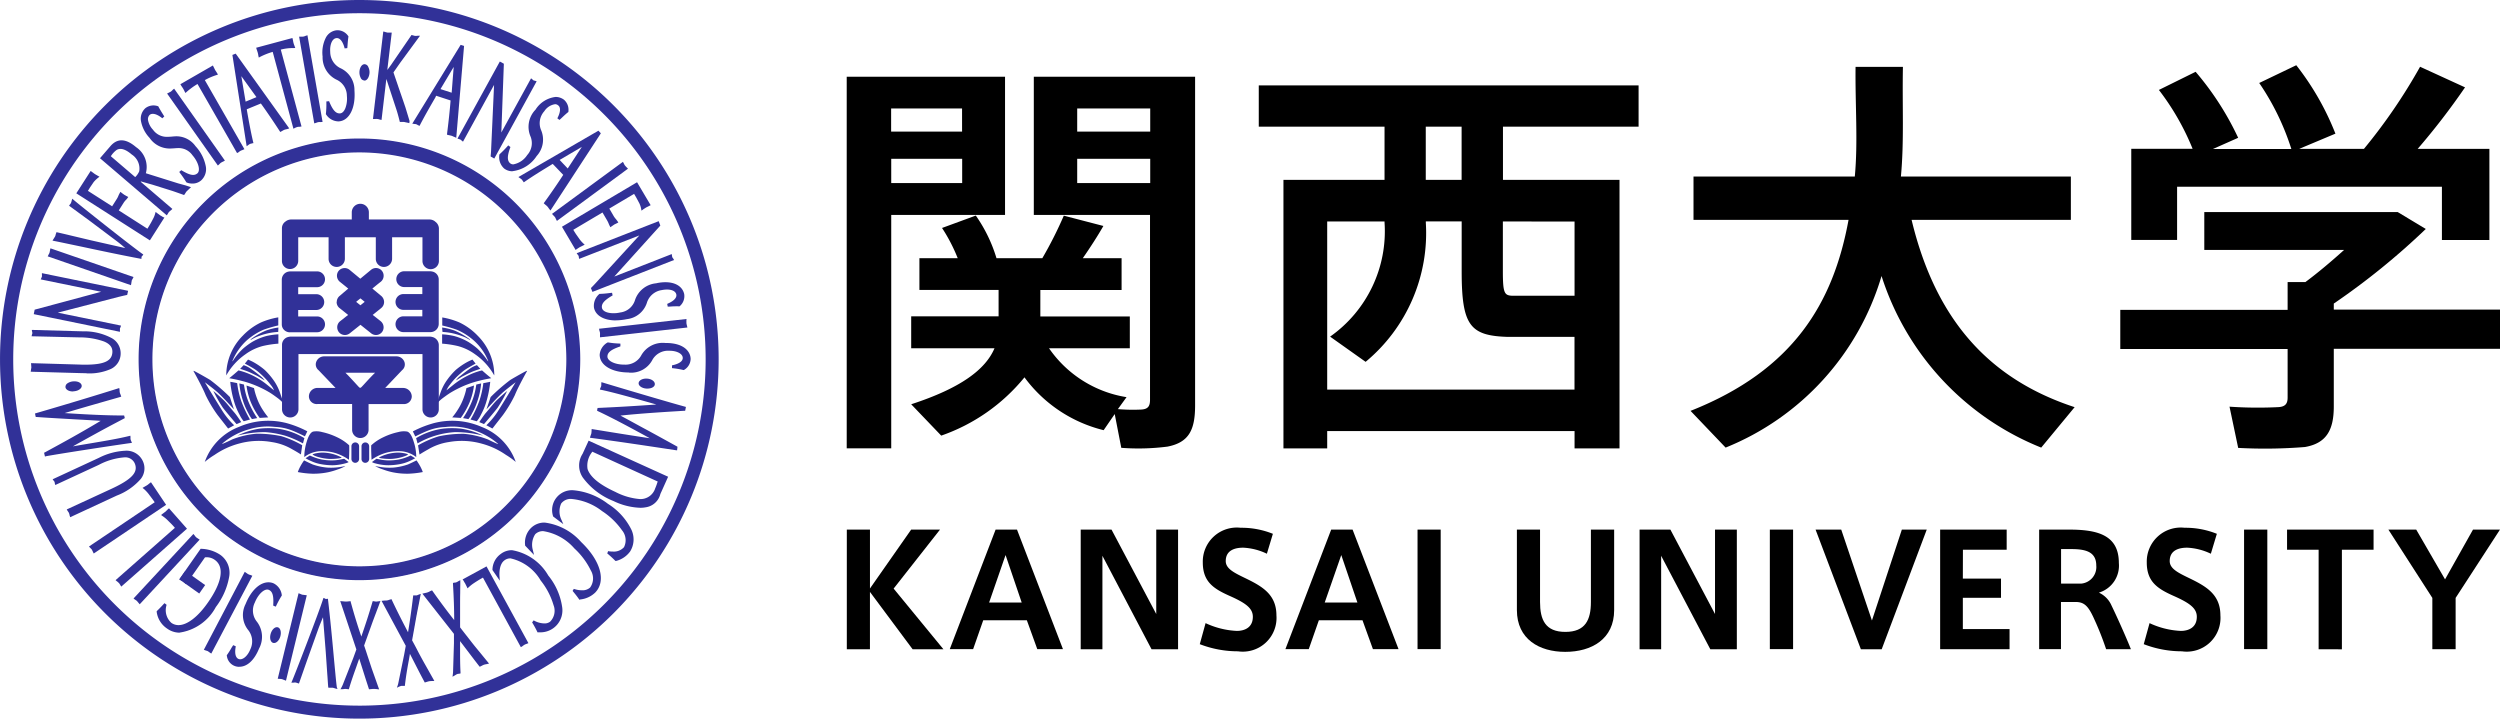 <svg xmlns="http://www.w3.org/2000/svg" xmlns:xlink="http://www.w3.org/1999/xlink" width="124" height="35.645" viewBox="0 0 124 35.645"><defs><clipPath id="a"><rect width="124" height="35.645" fill="none"/></clipPath></defs><g transform="translate(0 0)"><g transform="translate(0 0)" clip-path="url(#a)"><path d="M17.822,0A17.822,17.822,0,1,0,35.645,17.822,17.821,17.821,0,0,0,17.822,0m0,35A17.172,17.172,0,1,1,35,17.822,17.171,17.171,0,0,1,17.822,35" transform="translate(0 0)" fill="#313198"/><path d="M23.615,12.7A10.918,10.918,0,1,0,34.536,23.615,10.918,10.918,0,0,0,23.615,12.7m0,21.216a10.3,10.3,0,1,1,10.306-10.3,10.3,10.3,0,0,1-10.306,10.3" transform="translate(-5.793 -5.793)" fill="#313198"/><path d="M23.583,34.537A10.953,10.953,0,1,1,34.542,23.583,10.962,10.962,0,0,1,23.583,34.537m0-21.831A10.877,10.877,0,1,0,34.466,23.583,10.888,10.888,0,0,0,23.583,12.706m0,21.221A10.341,10.341,0,1,1,33.928,23.583,10.353,10.353,0,0,1,23.583,33.928m0-20.607A10.265,10.265,0,1,0,33.851,23.583,10.274,10.274,0,0,0,23.583,13.321" transform="translate(-5.761 -5.761)" fill="#313198"/><path d="M26.1,27.768h1.332a.392.392,0,1,0,0-.783h-.919v-.321h.919a.392.392,0,0,0,0-.783h-.919v-.348h.919a.392.392,0,1,0,0-.783H26.124a.536.536,0,0,0-.092.011.407.407,0,0,0-.332.4v2.214a.379.379,0,0,0,.071.228.409.409,0,0,0,.332.169" transform="translate(-11.723 -11.289)" fill="#313198"/><path d="M33.308,19.466a.453.453,0,0,0-.277-.1H30.023v-.354a.424.424,0,1,0-.848,0v.354H26.167a.453.453,0,0,0-.277.1.4.4,0,0,0-.179.337v1.621a.4.4,0,0,0,.4.4.406.406,0,0,0,.408-.4V20.249h1.506V21.32a.4.4,0,0,0,.4.4.406.406,0,0,0,.408-.4V20.249h1.534V21.32a.4.4,0,0,0,.4.4.406.406,0,0,0,.408-.4V20.249h1.506v1.175a.408.408,0,0,0,.816,0V19.8a.429.429,0,0,0-.2-.337" transform="translate(-11.727 -8.48)" fill="#313198"/><path d="M33.149,30.711a.476.476,0,0,0-.087-.011H26.15a.423.423,0,0,0-.087.011.4.4,0,0,0-.343.4v3.192a.408.408,0,0,0,.816,0V31.565h6.151v2.741a.405.405,0,0,0,.81,0V31.113a.419.419,0,0,0-.348-.4" transform="translate(-11.732 -14.004)" fill="#313198"/><path d="M32.852,34.066H31.96l.838-.881a.366.366,0,0,0,.109-.424.421.421,0,0,0-.392-.261H28.936a.421.421,0,0,0-.392.261.364.364,0,0,0,.109.424l.843.881H28.6a.425.425,0,0,0-.424.424.386.386,0,0,0,.424.375h1.719v1.278a.408.408,0,0,0,.816,0V34.866h1.719a.386.386,0,0,0,.424-.375.433.433,0,0,0-.43-.424m-2.083-.022-.044.016-.044-.016c-.1-.1-.4-.446-.691-.734h1.474c-.3.288-.593.636-.7.734" transform="translate(-12.854 -14.825)" fill="#313198"/><path d="M30.7,26.134a.382.382,0,0,0,.141.294l.43.343-.4.315a.384.384,0,0,0-.141.3.4.4,0,0,0,.082.239.386.386,0,0,0,.538.06l.533-.424.533.424a.38.38,0,0,0,.533-.06.386.386,0,0,0,.082-.239.392.392,0,0,0-.141-.3l-.4-.315.424-.343a.382.382,0,0,0,.141-.294.4.4,0,0,0-.136-.3l-.446-.37c.239-.2.424-.343.424-.343a.386.386,0,0,0,.049-.538.381.381,0,0,0-.538-.049l-.533.441-.533-.441a.386.386,0,0,0-.538.049.375.375,0,0,0-.087.245.394.394,0,0,0,.136.294s.185.147.424.343l-.435.37a.4.4,0,0,0-.136.3m1.387-.011c-.065.049-.136.109-.212.169-.076-.06-.147-.12-.212-.169.06-.054.136-.114.212-.174.076.06.152.12.212.174" transform="translate(-14.004 -11.151)" fill="#313198"/><path d="M37.9,24.751a.479.479,0,0,0-.092-.011H36.5a.392.392,0,0,0,0,.783h.919v.348H36.5a.392.392,0,1,0,0,.783h.919v.321H36.5a.392.392,0,1,0,0,.783h1.332a.41.41,0,0,0,.4-.408V25.137a.4.4,0,0,0-.332-.386" transform="translate(-16.471 -11.285)" fill="#313198"/><path d="M20.628,31.811c.011.011.005.011.011,0a3.143,3.143,0,0,1,.935-1.028,2.557,2.557,0,0,1,.881-.419,5.1,5.1,0,0,1,.761-.114v-.462a3.415,3.415,0,0,0-.609.087,2.9,2.9,0,0,0-.707.3,3.481,3.481,0,0,0-.435.321,3.04,3.04,0,0,0-.5.6c-.016.022-.027.033-.033.022a2.857,2.857,0,0,1,.707-1.022,3.17,3.17,0,0,1,.843-.538,6.372,6.372,0,0,1,.729-.212v-.4a3.716,3.716,0,0,0-.854.25,3.094,3.094,0,0,0-.9.653,2.791,2.791,0,0,0-.827,1.958" transform="translate(-9.408 -13.205)" fill="#313198"/><path d="M24.236,29.87a2.967,2.967,0,0,0-.636.158,3.6,3.6,0,0,0-.7.4c-.022.022-.044.038-.044.054s.016,0,.016,0,.082-.049.223-.12a3.46,3.46,0,0,1,.457-.163,3.018,3.018,0,0,1,.544-.1l.131-.011Z" transform="translate(-10.427 -13.625)" fill="#313198"/><path d="M20.91,33.715s.163-.131.256-.212.2-.174.2-.174a3.37,3.37,0,0,1,.685.245,3.836,3.836,0,0,1,.68.424l.4.321a1.018,1.018,0,0,0-.169-.277,3.753,3.753,0,0,0-.533-.571,1.919,1.919,0,0,0-.354-.261c-.207-.125-.392-.218-.392-.218l.158-.2s.092.038.218.1a3.341,3.341,0,0,1,.615.419,3.5,3.5,0,0,1,.479.571,2.549,2.549,0,0,1,.256.506c.033.1.207.6.207.6a1.926,1.926,0,0,0-.272-.261s-.3-.228-.473-.326a5.123,5.123,0,0,0-.647-.321,4.94,4.94,0,0,0-.729-.239c-.218-.06-.587-.125-.587-.125" transform="translate(-9.538 -14.957)" fill="#313198"/><path d="M21.9,33.484s.092-.1.174-.185a1.332,1.332,0,0,1,.4.212c.163.114.294.218.43.326a.929.929,0,0,1,.207.212c-.011.011-.25-.158-.359-.212s-.337-.169-.457-.218-.392-.136-.392-.136" transform="translate(-9.989 -15.188)" fill="#313198"/><path d="M21,34.82a5.051,5.051,0,0,0,.2,1.012,3.252,3.252,0,0,0,.261.62,1.488,1.488,0,0,0,.207.326l.31-.087a6.033,6.033,0,0,1-.435-.919,4.357,4.357,0,0,1-.2-.886Z" transform="translate(-9.579 -15.883)" fill="#313198"/><path d="M21.83,34.97a3.589,3.589,0,0,0,.174.843,3.32,3.32,0,0,0,.272.631,1.691,1.691,0,0,0,.179.294l.261-.049a4.483,4.483,0,0,1-.457-.87,3.368,3.368,0,0,1-.2-.794Z" transform="translate(-9.958 -15.951)" fill="#313198"/><path d="M22.48,35.16A3.389,3.389,0,0,0,22.7,36a3.854,3.854,0,0,0,.435.767l.424-.027a3.963,3.963,0,0,1-.266-.364,2.905,2.905,0,0,1-.315-.642,3.1,3.1,0,0,1-.125-.446Z" transform="translate(-10.254 -16.038)" fill="#313198"/><path d="M17.65,33.836s.446.794.6,1.186a6.433,6.433,0,0,0,.593.99l.522.669.3-.163a3.807,3.807,0,0,1-.636-.794c-.4-.642-.816-1.338-.816-1.338s.332.245.587.462c.239.2.854.881.854.881l-.2-.609a9.42,9.42,0,0,0-.979-.848c-.288-.174-.789-.451-.81-.451s-.016.016-.016.016" transform="translate(-8.051 -15.426)" fill="#313198"/><path d="M19.46,35.66a6.952,6.952,0,0,0,.473.832c.2.261.674.81.674.81l.234-.1s-.218-.332-.326-.457c-.169-.19-.381-.468-.533-.62s-.522-.468-.522-.468" transform="translate(-8.876 -16.266)" fill="#313198"/><path d="M22.819,38.513a3.623,3.623,0,0,0-2.442.163,2.9,2.9,0,0,0-1.7,1.74,3.61,3.61,0,0,1,.484-.348,3.912,3.912,0,0,1,1.229-.566,3.66,3.66,0,0,1,1.615-.071,2.829,2.829,0,0,1,1.022.364c.283.158.419.25.419.25l.065-.457a4.939,4.939,0,0,0-1.022-.446,5.684,5.684,0,0,0-1.251-.125,4.206,4.206,0,0,0-1.2.283c-.152.076-.364.174-.462.212-.033.011-.044.005-.044.005a3.469,3.469,0,0,1,1.376-.729,3.1,3.1,0,0,1,1.251-.109,2.56,2.56,0,0,1,.843.174c.315.125.642.294.642.294l.12-.25a5.045,5.045,0,0,0-1.137-.435" transform="translate(-8.521 -17.504)" fill="#313198"/><path d="M21.65,39.419a3.738,3.738,0,0,1,1.115-.348,4.064,4.064,0,0,1,.854,0,3.5,3.5,0,0,1,1.354.473l-.071.261a5.126,5.126,0,0,0-.876-.381,4.919,4.919,0,0,0-1-.179,5.632,5.632,0,0,0-1.381.174" transform="translate(-9.875 -17.812)" fill="#313198"/><path d="M27.74,40.616a1.413,1.413,0,0,1,.767-.294,2.43,2.43,0,0,1,.6.044,2.344,2.344,0,0,1,.854.381s.027-.517.011-.718a2.394,2.394,0,0,0-.6-.4,3.371,3.371,0,0,0-.74-.256,1.02,1.02,0,0,0-.435-.027c-.125.027-.234.185-.332.506a2.677,2.677,0,0,0-.12.761" transform="translate(-12.653 -17.942)" fill="#313198"/><path d="M28.5,41.365a.8.8,0,0,1,.212-.06,1.524,1.524,0,0,1,.484-.016,2.094,2.094,0,0,1,.506.12,2.635,2.635,0,0,1,.245.109s-.011.033-.169.049a2.859,2.859,0,0,1-.473.022,2.648,2.648,0,0,1-.484-.082,1.5,1.5,0,0,1-.234-.082.371.371,0,0,1-.087-.06" transform="translate(-13 -18.828)" fill="#313198"/><path d="M28.082,41.54a2.6,2.6,0,0,0,.587.2,2.863,2.863,0,0,0,.473.044,2.216,2.216,0,0,0,.364-.027c.125-.022.277-.054.277-.054l.223.163a.535.535,0,0,1-.169.065,2.614,2.614,0,0,1-.56.092,3,3,0,0,1-.653-.054,1.9,1.9,0,0,1-.479-.152,2.185,2.185,0,0,1-.277-.141Z" transform="translate(-12.713 -18.948)" fill="#313198"/><path d="M27.47,41.99a2.935,2.935,0,0,0-.174.277,2.051,2.051,0,0,0-.136.3,4.483,4.483,0,0,0,.723.082,3.628,3.628,0,0,0,.772-.071,3.425,3.425,0,0,0,.484-.141,2.2,2.2,0,0,0,.37-.158c0-.016-.038.005-.163.022a2.859,2.859,0,0,1-.734.044,2.979,2.979,0,0,1-.723-.158c-.174-.076-.419-.2-.419-.2" transform="translate(-12.389 -19.153)" fill="#313198"/><path d="M32.24,41.362a.194.194,0,0,1-.19-.2V40.54a.19.19,0,0,1,.381,0v.631a.193.193,0,0,1-.19.19" transform="translate(-14.619 -18.405)" fill="#313198"/><path d="M42.909,31.811c-.011.011-.005.011-.011,0a3.143,3.143,0,0,0-.935-1.028,2.557,2.557,0,0,0-.881-.419,5.1,5.1,0,0,0-.761-.114v-.462a3.415,3.415,0,0,1,.609.087,2.9,2.9,0,0,1,.707.3,3.481,3.481,0,0,1,.435.321,3.634,3.634,0,0,1,.506.6c.016.022.022.033.033.022A2.751,2.751,0,0,0,41.9,30.1a3.17,3.17,0,0,0-.843-.538,6.372,6.372,0,0,0-.729-.212v-.4a3.716,3.716,0,0,1,.854.25,3.094,3.094,0,0,1,.9.653,2.791,2.791,0,0,1,.827,1.958" transform="translate(-18.392 -13.205)" fill="#313198"/><path d="M40.32,29.87a2.967,2.967,0,0,1,.636.158,3.605,3.605,0,0,1,.7.4c.027.022.049.038.049.054s-.016,0-.016,0-.082-.049-.218-.12a3.46,3.46,0,0,0-.457-.163,3.018,3.018,0,0,0-.544-.1l-.131-.011Z" transform="translate(-18.392 -13.625)" fill="#313198"/><path d="M42.533,33.715s-.163-.131-.256-.212-.2-.174-.2-.174a3.261,3.261,0,0,0-.68.245,4.128,4.128,0,0,0-.685.424c-.179.147-.4.321-.4.321a1.239,1.239,0,0,1,.169-.277,3.313,3.313,0,0,1,.538-.571,1.919,1.919,0,0,1,.354-.261c.207-.125.386-.218.386-.218l-.158-.2s-.092.038-.218.1a3.341,3.341,0,0,0-.615.419,3.5,3.5,0,0,0-.479.571,2.549,2.549,0,0,0-.256.506c-.038.1-.207.6-.207.6a1.926,1.926,0,0,1,.272-.261s.3-.228.473-.326a5.409,5.409,0,0,1,.642-.321,4.939,4.939,0,0,1,.729-.239c.218-.06.587-.125.587-.125" transform="translate(-18.168 -14.957)" fill="#313198"/><path d="M42.8,33.484s-.092-.1-.169-.185a1.332,1.332,0,0,0-.4.212c-.163.114-.294.218-.43.326a.929.929,0,0,0-.207.212c.011.011.25-.158.359-.212s.337-.169.457-.218.386-.136.386-.136" transform="translate(-18.975 -15.188)" fill="#313198"/><path d="M43.889,34.82a5.508,5.508,0,0,1-.2,1.012,3.253,3.253,0,0,1-.261.62,1.488,1.488,0,0,1-.207.326l-.31-.087a5.52,5.52,0,0,0,.435-.919,4.358,4.358,0,0,0,.2-.886Z" transform="translate(-19.573 -15.883)" fill="#313198"/><path d="M43.127,34.97a3.589,3.589,0,0,1-.174.843,3.32,3.32,0,0,1-.272.631,1.379,1.379,0,0,1-.185.294l-.266-.049a4.483,4.483,0,0,0,.457-.87,3.368,3.368,0,0,0,.2-.794Z" transform="translate(-19.263 -15.951)" fill="#313198"/><path d="M42.322,35.16A3.389,3.389,0,0,1,42.1,36a3.854,3.854,0,0,1-.435.767l-.424-.027a3.064,3.064,0,0,0,.266-.364,2.906,2.906,0,0,0,.315-.642,3.1,3.1,0,0,0,.125-.446Z" transform="translate(-18.811 -16.038)" fill="#313198"/><path d="M46.368,33.836s-.446.794-.6,1.186a6.432,6.432,0,0,1-.593.99l-.522.669-.3-.163a3.807,3.807,0,0,0,.636-.794c.4-.642.816-1.338.816-1.338s-.326.245-.587.462c-.239.2-.859.881-.859.881l.207-.609a9.211,9.211,0,0,1,.974-.848c.288-.174.789-.451.81-.451a.016.016,0,0,1,.022.016" transform="translate(-20.23 -15.426)" fill="#313198"/><path d="M45.091,35.66a6.952,6.952,0,0,1-.473.832c-.2.261-.674.81-.674.81l-.234-.1s.218-.332.326-.457c.169-.19.381-.468.533-.62s.522-.468.522-.468" transform="translate(-19.938 -16.266)" fill="#313198"/><path d="M38.613,38.513a3.623,3.623,0,0,1,2.442.163,2.9,2.9,0,0,1,1.7,1.74,3.61,3.61,0,0,0-.484-.348,3.855,3.855,0,0,0-1.229-.566,3.66,3.66,0,0,0-1.615-.071A2.829,2.829,0,0,0,38.4,39.8c-.283.158-.419.25-.419.25l-.071-.457a4.939,4.939,0,0,1,1.022-.446,5.684,5.684,0,0,1,1.251-.125,4.206,4.206,0,0,1,1.2.283c.152.076.364.174.457.212.033.011.044.005.044.005a3.469,3.469,0,0,0-1.376-.729,3.1,3.1,0,0,0-1.251-.109,2.56,2.56,0,0,0-.843.174c-.315.125-.642.294-.642.294l-.12-.25a5.045,5.045,0,0,1,1.137-.435" transform="translate(-17.174 -17.504)" fill="#313198"/><path d="M41.273,39.419a3.738,3.738,0,0,0-1.115-.348,4.064,4.064,0,0,0-.854,0,3.5,3.5,0,0,0-1.354.473l.071.261a4.195,4.195,0,0,1,1.871-.56,5.632,5.632,0,0,1,1.381.174" transform="translate(-17.311 -17.812)" fill="#313198"/><path d="M36.093,40.616a1.413,1.413,0,0,0-.767-.294,2.43,2.43,0,0,0-.6.044,2.344,2.344,0,0,0-.854.381s-.027-.517-.016-.718a2.394,2.394,0,0,1,.6-.4,3.274,3.274,0,0,1,.74-.256,1.02,1.02,0,0,1,.435-.027c.12.027.234.185.332.506a2.383,2.383,0,0,1,.125.761" transform="translate(-15.443 -17.942)" fill="#313198"/><path d="M36.007,41.365a.8.8,0,0,0-.212-.06,1.525,1.525,0,0,0-.484-.016,2.094,2.094,0,0,0-.506.12,2.635,2.635,0,0,0-.245.109s.011.033.169.049a2.821,2.821,0,0,0,.468.022,2.593,2.593,0,0,0,.479-.082,2.027,2.027,0,0,0,.239-.082.329.329,0,0,0,.092-.06" transform="translate(-15.764 -18.828)" fill="#313198"/><path d="M35.84,41.54a2.629,2.629,0,0,1-.582.2,2.863,2.863,0,0,1-.473.044,2.174,2.174,0,0,1-.364-.027c-.125-.022-.277-.054-.277-.054l-.223.163a.528.528,0,0,0,.163.065,2.611,2.611,0,0,0,.566.092,3.022,3.022,0,0,0,.653-.054,2.011,2.011,0,0,0,.484-.152,2.835,2.835,0,0,0,.277-.141Z" transform="translate(-15.472 -18.948)" fill="#313198"/><path d="M36.279,41.99a2.935,2.935,0,0,1,.174.277,2.051,2.051,0,0,1,.136.3,4.483,4.483,0,0,1-.723.082,3.559,3.559,0,0,1-.772-.071,3.425,3.425,0,0,1-.484-.141,2.2,2.2,0,0,1-.37-.158c0-.016.038.005.163.022a2.859,2.859,0,0,0,.734.044,2.979,2.979,0,0,0,.723-.158c.174-.076.419-.2.419-.2" transform="translate(-15.618 -19.153)" fill="#313198"/><path d="M33.16,41.362a.19.19,0,0,1-.19-.2V40.54a.189.189,0,0,1,.19-.19.193.193,0,0,1,.19.19v.631a.193.193,0,0,1-.19.19" transform="translate(-15.039 -18.405)" fill="#313198"/><path d="M35.364,4.457l-.348.495c.2.6.413,1.18.615,1.784l.2.647-.005.033c-.065-.011-.125-.033-.179-.044s-.131,0-.19-.005c-.049-.207-.1-.4-.163-.587l-.544-1.648c-.016-.027-.049-.049-.054-.027l-.256,2.143c-.054-.011-.1-.033-.147-.038a1.322,1.322,0,0,0-.147,0l.495-4.2a1.077,1.077,0,0,0,.141.033,1.318,1.318,0,0,0,.147,0l-.223,1.9c0,.038.049.016.087-.027.071-.076.152-.2.212-.277l1.006-1.463a1.145,1.145,0,0,0,.131.033,1.044,1.044,0,0,0,.131,0Z" transform="translate(-15.573 -1.373)" fill="#313198"/><path d="M35.816,7.417,35.75,7.4l-.076-.016c-.038-.005-.071-.016-.1-.022a.412.412,0,0,0-.082-.005h-.147l-.011-.044c-.06-.239-.109-.419-.163-.582l-.495-1.506-.239,2.034-.071-.016-.06-.016a.218.218,0,0,0-.082-.016.264.264,0,0,0-.092,0h-.12l.511-4.34.071.016a.375.375,0,0,1,.044.016c.033.005.06.016.092.022a.409.409,0,0,0,.082,0h.131L34.935,3l-.212,1.778c.06-.076.125-.169.174-.234l1.028-1.5.044.011a.168.168,0,0,0,.044.011.453.453,0,0,0,.082.022.306.306,0,0,0,.071,0,.185.185,0,0,0,.054-.005h.125l-.99,1.349-.326.468c.087.261.179.522.266.783.109.315.223.642.332.968l.2.658Zm-.321-.179h.1a.632.632,0,0,1,.1.022l-.174-.576c-.109-.326-.223-.653-.332-.968-.092-.272-.19-.538-.277-.816L34.9,4.866l.364-.522L36.1,3.2h-.016c-.038-.005-.065-.016-.1-.022L35.011,4.6a3.555,3.555,0,0,1-.218.283.193.193,0,0,1-.12.065.063.063,0,0,1-.054-.022.087.087,0,0,1-.022-.06l.218-1.833h-.087l-.087-.016-.479,4.052h.087l.082.016.245-2.072a.071.071,0,0,1,.071-.065.123.123,0,0,1,.1.071l.544,1.659c.054.158.1.326.152.544h.054Z" transform="translate(-15.513 -1.309)" fill="#313198"/><path d="M39.684,6.611l-.7-.228.832-1.392Zm.5-2.349-.076-.022L37.78,8.025a.508.508,0,0,1,.12.022.712.712,0,0,1,.114.054c.266-.522.549-1.006.832-1.485l.81.261c-.044.576-.114,1.18-.179,1.7a1.119,1.119,0,0,1,.174.038,1.348,1.348,0,0,1,.163.071Z" transform="translate(-17.233 -1.934)" fill="#313198"/><path d="M39.781,8.7,39.7,8.664c-.022-.011-.044-.016-.065-.027a.664.664,0,0,0-.092-.038c-.038-.011-.071-.016-.114-.027-.022-.005-.038-.005-.054-.011l-.054-.016.005-.054c.076-.6.136-1.158.174-1.642l-.718-.234-.038.087c-.25.43-.511.881-.756,1.354l-.027.054L37.9,8.082a.143.143,0,0,1-.049-.027.5.5,0,0,0-.054-.027.275.275,0,0,0-.071-.011.093.093,0,0,1-.038-.005L37.6,8,40,4.09l.169.054Zm-.315-.25c.038.005.082.016.125.027l.087.033.354-4.237L37.807,7.9c.011,0,.022.005.033.005a.729.729,0,0,1,.065.033c.234-.457.489-.886.729-1.305l.1-.169.908.294-.005.049c-.038.489-.092,1.044-.169,1.648m.2-1.822-.854-.277.876-1.458.114.038Zm-.669-.348.555.179.1-1.278Z" transform="translate(-17.151 -1.866)" fill="#313198"/><path d="M43.593,10.424l-.087-.049c.011-.092.022-.256.027-.413l.147-3.285-.033-.016-1.6,2.921a.366.366,0,0,0-.076-.06.261.261,0,0,0-.092-.027l2.034-3.7.114.065L43.9,9.412l.033.016,1.528-2.79a.464.464,0,0,0,.076.06.459.459,0,0,0,.092.027Z" transform="translate(-19.103 -2.641)" fill="#313198"/><path d="M43.552,10.423l-.179-.1v-.044c.011-.087.022-.25.027-.413l.141-3.095L42,9.586l-.06-.049c-.011-.011-.022-.016-.033-.027a.144.144,0,0,0-.033-.027.375.375,0,0,0-.044-.016c-.011-.005-.022-.005-.033-.011l-.071-.022,2.1-3.823.2.109-.125,3.41,1.474-2.687.06.049a.119.119,0,0,0,.027.022c.011.016.027.022.038.033a.1.1,0,0,0,.044.011c.011.005.027.005.038.011l.071.022Zm.005-3.932.12.065-.152,3.328c-.005.136-.016.277-.022.37l1.963-3.579a.077.077,0,0,1-.033-.011c-.011-.005-.016-.011-.027-.016L43.884,9.422l-.114-.065L43.9,5.8l-.022-.016L41.915,9.368c.011.005.022.005.027.011a.119.119,0,0,0,.027.016Z" transform="translate(-19.035 -2.559)" fill="#313198"/><path d="M46.069,11.394c-.136.392-.169.68.038.843s.62-.044.919-.43c.7-.908-.441-1.153.413-2.257.489-.631,1-.729,1.316-.484a.6.6,0,0,1,.2.528c-.131.1-.256.228-.381.348l-.027-.022c.147-.3.158-.56,0-.68-.185-.141-.506-.033-.778.315-.7.9.419,1.186-.381,2.224-.538.7-1.153.886-1.517.6a.684.684,0,0,1-.212-.615c.136-.125.261-.261.386-.4Z" transform="translate(-20.823 -4.079)" fill="#313198"/><path d="M46.184,12.527a.673.673,0,0,1-.413-.136.753.753,0,0,1-.239-.68l.005-.022.016-.016a5.078,5.078,0,0,0,.381-.386l.038-.044.109.082-.016.044c-.152.424-.147.647.016.772a.242.242,0,0,0,.141.044,1.047,1.047,0,0,0,.691-.462.875.875,0,0,0,.152-.952,1.219,1.219,0,0,1,.261-1.3,1.365,1.365,0,0,1,1-.631.693.693,0,0,1,.408.136.656.656,0,0,1,.223.582v.027l-.022.016c-.109.087-.212.185-.321.288l-.1.092L48.408,9.9l.022-.044c.141-.288.147-.506.016-.6A.228.228,0,0,0,48.3,9.2a.771.771,0,0,0-.538.348.887.887,0,0,0-.147.968,1.2,1.2,0,0,1-.234,1.256,1.669,1.669,0,0,1-1.2.751m-.533-.772a.616.616,0,0,0,.2.538.567.567,0,0,0,.337.109,1.562,1.562,0,0,0,1.093-.707,1.053,1.053,0,0,0,.212-1.142,1.031,1.031,0,0,1,.169-1.082.88.88,0,0,1,.636-.4.327.327,0,0,1,.223.076.49.49,0,0,1,.1.56c.071-.065.141-.131.212-.19a.527.527,0,0,0-.174-.446.547.547,0,0,0-.326-.109,1.248,1.248,0,0,0-.9.582,1.107,1.107,0,0,0-.239,1.191,1.008,1.008,0,0,1-.174,1.066,1.162,1.162,0,0,1-.789.511.327.327,0,0,1-.218-.071c-.212-.163-.2-.441-.12-.718-.076.076-.158.152-.239.228" transform="translate(-20.764 -4.032)" fill="#313198"/><path d="M49.829,13.967l-.511-.538,1.4-.827Zm1.555-1.833-.054-.054L47.48,14.3a.552.552,0,0,1,.1.071c.027.027.044.065.071.1.484-.332.963-.62,1.436-.908l.587.62c-.315.484-.658.984-.963,1.409.044.038.092.071.136.114a1.6,1.6,0,0,1,.109.141Z" transform="translate(-21.658 -5.51)" fill="#313198"/><path d="M48.868,15.884l-.054-.071a.57.57,0,0,1-.044-.06.93.93,0,0,0-.06-.076,1.089,1.089,0,0,0-.087-.076.311.311,0,0,1-.044-.038l-.044-.038.033-.049c.359-.495.669-.952.935-1.36l-.522-.544-.082.049c-.424.261-.865.528-1.305.832l-.049.033-.033-.049a.3.3,0,0,0-.033-.044.118.118,0,0,0-.038-.049.213.213,0,0,0-.054-.044c-.011-.005-.022-.016-.033-.022l-.076-.054,3.97-2.3.12.131Zm-.163-.375c.033.027.065.054.1.087a.689.689,0,0,1,.06.071l2.328-3.551-3.682,2.126a.119.119,0,0,0,.027.022.415.415,0,0,1,.044.06c.43-.288.848-.549,1.262-.8l.169-.1.658.685-.027.044c-.266.4-.582.859-.935,1.354M49.744,14l-.615-.647,1.463-.865.087.087Zm-.419-.625.4.424.7-1.071Z" transform="translate(-21.566 -5.442)" fill="#313198"/><path d="M53.915,14.95a1,1,0,0,0,.071.131.952.952,0,0,0,.1.109l-3.4,2.5a1.417,1.417,0,0,0-.071-.131.978.978,0,0,0-.1-.109Z" transform="translate(-23.04 -6.819)" fill="#313198"/><path d="M50.585,17.691l-.033-.065a.254.254,0,0,1-.027-.054.293.293,0,0,0-.038-.071.713.713,0,0,0-.065-.071.236.236,0,0,1-.033-.038l-.049-.049,3.519-2.583.033.06c.005.016.016.027.022.044a.405.405,0,0,0,.049.082c.016.016.033.038.054.06l.044.044.049.049Zm-.06-.321a.711.711,0,0,1,.06.065.347.347,0,0,1,.044.076l3.29-2.415a.711.711,0,0,1-.06-.065.347.347,0,0,1-.044-.076Z" transform="translate(-22.962 -6.733)" fill="#313198"/><path d="M53.591,17.976l.266.446c.054.087.125.158.179.239a1.273,1.273,0,0,0-.147.076c-.044.027-.087.06-.141.1-.049-.092-.076-.185-.125-.272l-.266-.446-1.55.919a4.568,4.568,0,0,0,.332.511,1.418,1.418,0,0,0,.207.239c-.06.033-.114.054-.163.087a1.5,1.5,0,0,0-.152.1l-.62-1.044,3.622-2.143.609,1.022c-.06.033-.109.054-.163.087a1.5,1.5,0,0,0-.152.1,1.331,1.331,0,0,0-.1-.294l-.158-.294-.131-.223Z" transform="translate(-23.45 -7.659)" fill="#313198"/><path d="M51.93,19.981l-.68-1.153,3.725-2.208.674,1.137-.06.033-.065.033-.1.049-.1.065a.33.33,0,0,0-.054.038l-.076.054-.016-.092a1.1,1.1,0,0,0-.092-.277l-.158-.294-.1-.169-1.229.729.228.392a1.02,1.02,0,0,0,.1.131c.027.033.054.071.082.109l.038.06-.1.049-.1.049c-.022.016-.049.033-.076.054a.454.454,0,0,0-.065.044l-.054.038-.033-.065a1.165,1.165,0,0,1-.054-.12,1.22,1.22,0,0,0-.071-.147l-.234-.4-1.447.859a3.359,3.359,0,0,0,.212.326c.027.044.06.082.087.125a1.507,1.507,0,0,0,.2.228l.065.06-.076.038-.065.033-.1.049c-.033.022-.071.044-.1.065a.478.478,0,0,1-.054.033Zm-.511-1.109.549.935c.038-.022.071-.049.1-.071l.092-.049a1.194,1.194,0,0,1-.152-.185c-.027-.044-.06-.082-.087-.125a3.45,3.45,0,0,1-.25-.392l-.027-.054,1.659-.979.294.5a1.1,1.1,0,0,1,.076.163c.005.016.016.033.022.049a.708.708,0,0,1,.082-.054c.027-.016.054-.027.082-.044-.011-.016-.022-.027-.033-.044a1.028,1.028,0,0,1-.109-.147l-.3-.5,1.441-.854.163.277.163.3a1.125,1.125,0,0,1,.082.223.47.47,0,0,1,.087-.054.62.62,0,0,1,.1-.054h.005l-.538-.914Z" transform="translate(-23.377 -7.581)" fill="#313198"/><path d="M53.492,23.665l-.038-.092c.065-.065.179-.185.288-.3l2.224-2.426-.011-.033-3.105,1.213a.467.467,0,0,0-.016-.092.268.268,0,0,0-.054-.082l3.938-1.534.049.125-2.382,2.643.011.033,2.964-1.158a.55.55,0,0,0,.016.092.355.355,0,0,0,.054.082Z" transform="translate(-24.075 -9.269)" fill="#313198"/><path d="M53.373,23.678l-.076-.19.027-.027c.065-.065.174-.179.283-.3L55.7,20.877l-2.986,1.164L52.7,21.97a.093.093,0,0,1-.005-.038.1.1,0,0,0-.011-.044.165.165,0,0,0-.027-.038c-.005-.011-.016-.016-.022-.027l-.044-.065,4.068-1.588.082.218-2.284,2.529,2.85-1.115.011.076c0,.011.005.022.005.033s.005.033.011.049.016.022.027.038.016.022.022.033l.038.065ZM55.9,20.665l.049.125L53.7,23.243c-.092.1-.19.2-.256.266l3.8-1.485A.042.042,0,0,1,57.235,22a.077.077,0,0,1-.011-.033l-2.948,1.153-.049-.125,2.382-2.643-.011-.027-3.807,1.485a.077.077,0,0,1,.011.033c.011.011.011.022.016.033Z" transform="translate(-23.988 -9.2)" fill="#313198"/><path d="M55.078,26.409c-.359.207-.571.408-.517.664s.5.37.979.272c1.126-.239.413-1.158,1.778-1.447.778-.163,1.229.092,1.316.484a.59.59,0,0,1-.19.528c-.169-.005-.337.005-.517.016l-.005-.033c.31-.136.484-.321.441-.517-.049-.228-.364-.354-.794-.266-1.109.234-.446,1.175-1.735,1.447-.865.179-1.458-.076-1.55-.522a.686.686,0,0,1,.239-.609c.179-.005.364-.027.549-.049Z" transform="translate(-24.757 -11.79)" fill="#313198"/><path d="M55.24,27.628c-.582,0-1-.239-1.077-.631a.765.765,0,0,1,.261-.674l.016-.011h.022c.185-.005.37-.027.544-.049l.054-.005.027.131-.038.022c-.386.228-.528.4-.489.6.033.158.256.261.571.261a1.458,1.458,0,0,0,.337-.038.876.876,0,0,0,.734-.625,1.223,1.223,0,0,1,1.044-.821,2.051,2.051,0,0,1,.462-.054c.5,0,.848.218.93.587a.651.651,0,0,1-.212.593l-.016.016h-.027a3.81,3.81,0,0,0-.43.011l-.131.005-.027-.136.044-.022c.288-.125.441-.288.408-.446s-.212-.245-.468-.245a1.353,1.353,0,0,0-.25.027.906.906,0,0,0-.745.642,1.184,1.184,0,0,1-.99.8,2.972,2.972,0,0,1-.555.06m-.756-1.191a.62.62,0,0,0-.2.533c.071.332.435.533.957.533a2.531,2.531,0,0,0,.517-.054,1.059,1.059,0,0,0,.9-.734A1.023,1.023,0,0,1,57.491,26a1.672,1.672,0,0,1,.277-.033c.321,0,.544.131.593.343.038.174-.065.348-.288.489a2.5,2.5,0,0,1,.283-.005.527.527,0,0,0,.158-.457c-.065-.3-.364-.484-.8-.484a2.091,2.091,0,0,0-.435.049,1.1,1.1,0,0,0-.952.751,1.013,1.013,0,0,1-.827.7,2.066,2.066,0,0,1-.359.038c-.381,0-.647-.136-.691-.359-.054-.261.136-.462.37-.62-.109.005-.218.016-.332.022" transform="translate(-24.702 -11.736)" fill="#313198"/><path d="M58.979,29.23a1.324,1.324,0,0,0,0,.147c.005.049.022.092.033.147l-4.2.468a1.319,1.319,0,0,0,0-.147,1.164,1.164,0,0,0-.033-.147Z" transform="translate(-24.987 -13.333)" fill="#313198"/><path d="M54.679,30v-.131a.4.4,0,0,0,0-.082.286.286,0,0,0-.022-.092.159.159,0,0,1-.011-.049l-.016-.071,4.34-.484-.005.071V29.3c.005.027.011.049.016.082.005.016.011.038.016.06l.016.071Zm.109-.31a.225.225,0,0,1,.016.087.234.234,0,0,1,0,.087l4.057-.451a.412.412,0,0,1-.016-.087.234.234,0,0,1,0-.087Z" transform="translate(-24.919 -13.269)" fill="#313198"/><path d="M55.7,31.428c-.392.136-.636.288-.636.549s.419.462.908.457c1.148-.011.631-1.055,2.029-1.071.794-.005,1.191.332,1.191.734a.582.582,0,0,1-.288.484c-.163-.038-.337-.06-.511-.087v-.033c.332-.076.538-.223.533-.424-.005-.228-.288-.419-.729-.413-1.137.011-.669,1.066-1.985,1.077-.881.005-1.414-.359-1.414-.816a.7.7,0,0,1,.354-.555,4.585,4.585,0,0,0,.549.06Z" transform="translate(-24.996 -14.291)" fill="#313198"/><path d="M56.137,32.72c-.848,0-1.441-.359-1.447-.876a.764.764,0,0,1,.386-.609l.016-.005h.022a3.76,3.76,0,0,0,.544.054l.06.005v.136l-.044.016c-.424.147-.6.288-.6.489,0,.218.375.4.827.4h.016a.887.887,0,0,0,.843-.473,1.222,1.222,0,0,1,1.186-.6h.027c.9,0,1.224.43,1.229.794a.65.65,0,0,1-.321.538l-.022.011-.027-.005a4.254,4.254,0,0,0-.424-.076l-.131-.016v-.136l.049-.011c.31-.071.489-.2.484-.359,0-.2-.283-.354-.653-.354h-.016a.888.888,0,0,0-.854.484,1.19,1.19,0,0,1-1.131.6h-.022Zm-1.022-1.365a.6.6,0,0,0-.3.484c.005.446.549.751,1.322.751h.033a1.052,1.052,0,0,0,1.028-.544,1.032,1.032,0,0,1,.957-.538h.016c.446,0,.772.2.772.479,0,.179-.136.332-.381.424.092.016.19.027.283.049a.5.5,0,0,0,.239-.419c-.005-.408-.441-.674-1.1-.674h-.027a1.1,1.1,0,0,0-1.082.549,1,1,0,0,1-.946.522h-.016c-.538,0-.946-.223-.952-.522,0-.266.223-.424.489-.538a1.345,1.345,0,0,1-.332-.022" transform="translate(-24.946 -14.245)" fill="#313198"/><path d="M58.718,34.638c.185.016.332.109.321.212s-.169.169-.354.158-.337-.114-.326-.212.174-.174.359-.158" transform="translate(-26.62 -15.799)" fill="#313198"/><path d="M58.68,35.023h-.054c-.228-.016-.4-.141-.386-.277s.2-.234.424-.218.392.141.381.283c-.005.12-.158.212-.364.212m-.065-.375c-.141,0-.239.054-.245.1s.1.131.272.147.283-.054.283-.1-.1-.131-.266-.147Z" transform="translate(-26.565 -15.749)" fill="#313198"/><path d="M58.148,38.24c-1.512-.234-3.018-.457-4.188-.609a1.21,1.21,0,0,0,.049-.152.8.8,0,0,0,.011-.158c1.229.2,2.545.413,3.154.495C56,37.168,55.1,36.679,54.3,36.309l.005-.038.718-.038c.843-.038,1.681-.1,2.513-.158-1.164-.321-2.339-.664-3.084-.821.016-.038.033-.076.044-.109a.483.483,0,0,0,.005-.125c.957.288,3.443,1.022,4.068,1.191l-.016.087c-1.017.06-2.219.136-3.366.261.968.533,1.958,1.055,2.964,1.615Z" transform="translate(-24.613 -15.974)" fill="#313198"/><path d="M58.124,38.237l-.06-.005c-1.789-.272-3.16-.473-4.188-.609l-.076-.011.022-.071c.011-.027.016-.049.022-.065a.478.478,0,0,0,.027-.082c.005-.027.005-.065.011-.1v-.049l.005-.065.065.011c.761.125,2.039.332,2.817.446-1.012-.555-1.844-1-2.572-1.343l-.044-.027.027-.131.767-.038c.653-.033,1.316-.076,1.958-.12l.19-.016c-.12-.033-.239-.065-.354-.1-.919-.256-1.784-.5-2.377-.625l-.071-.016.022-.065c.005-.016.016-.033.022-.049a.562.562,0,0,1,.022-.054.287.287,0,0,0,.005-.071v-.044l.005-.082.076.022c.963.294,3.454,1.028,4.063,1.191l.054.016-.038.19h-.044c-.968.06-2.083.125-3.165.239.354.19.712.386,1.071.582.56.3,1.137.62,1.719.941l.038.022Zm-4.155-.729c.99.131,2.29.321,3.965.576-.538-.3-1.071-.587-1.594-.87-.419-.228-.832-.451-1.245-.68l-.174-.092.2-.022c1.1-.12,2.257-.19,3.263-.25-.751-.207-2.915-.848-3.878-1.137a.185.185,0,0,1-.005.054c-.005.016-.011.038-.016.054.593.131,1.425.364,2.311.609.234.065.468.131.707.2l-.011.125-.549.038c-.642.044-1.3.087-1.958.12l-.549.027c.761.364,1.642.843,2.719,1.436l-.038.12c-.674-.092-2.2-.337-3.089-.484a.6.6,0,0,1-.011.1.3.3,0,0,0-.044.082" transform="translate(-24.54 -15.901)" fill="#313198"/><path d="M56.864,42.254c-.054.136-.092.272-.152.4-.31.685-.865.756-2.056.212a2.489,2.489,0,0,1-1.414-1.175,1.2,1.2,0,0,1,.272-.957Zm-3.481-1.9-.272.6a1.009,1.009,0,0,0,.011,1.115A3.332,3.332,0,0,0,54.607,43.2a2.891,2.891,0,0,0,1.555.31c.511-.076.593-.413.74-.729l.315-.7Z" transform="translate(-24.151 -18.405)" fill="#313198"/><path d="M55.849,43.518h0a3.292,3.292,0,0,1-1.332-.337A3.466,3.466,0,0,1,53,42.017a1.063,1.063,0,0,1-.011-1.175l.3-.653,3.943,1.789-.337.751c-.016.033-.033.071-.049.109a.877.877,0,0,1-.74.658,1.336,1.336,0,0,1-.261.022m-2.5-3.16-.245.538a.959.959,0,0,0,.005,1.055,3.354,3.354,0,0,0,1.458,1.115,3.2,3.2,0,0,0,1.278.321,1.654,1.654,0,0,0,.239-.016c.419-.065.522-.3.642-.587.016-.033.033-.071.049-.109l.288-.636Zm2.485,2.855a3.239,3.239,0,0,1-1.267-.364c-.821-.37-1.305-.778-1.447-1.207a1.162,1.162,0,0,1,.234-.941l.071-.114,3.459,1.572-.022.054c-.022.054-.044.109-.06.163-.027.082-.06.158-.092.234a.906.906,0,0,1-.876.6m-2.36-2.475-.011.022a1.073,1.073,0,0,0-.223.838c.131.4.6.778,1.381,1.137a3.194,3.194,0,0,0,1.218.354.764.764,0,0,0,.756-.533,2.224,2.224,0,0,0,.087-.228c.011-.038.027-.076.038-.109Z" transform="translate(-24.093 -18.332)" fill="#313198"/><path d="M50.5,46.016a.927.927,0,0,1,.131-.81c.419-.609,1.376-.484,2.491.277,1.148.789,1.485,1.7,1.082,2.279a1.194,1.194,0,0,1-.642.435,4.051,4.051,0,0,0-.354-.326l.011-.022c.12.022.6.054.8-.228.348-.511-.239-1.284-1.1-1.876-.979-.674-1.816-.794-2.116-.359a1.007,1.007,0,0,0,.011.87Z" transform="translate(-23.015 -20.444)" fill="#313198"/><path d="M53.492,48.218l-.027-.027c-.114-.114-.239-.228-.348-.321l-.033-.027.044-.114.054.011a1.2,1.2,0,0,0,.174.011.676.676,0,0,0,.56-.218.772.772,0,0,0-.1-.838,3.622,3.622,0,0,0-.99-.952,2.9,2.9,0,0,0-1.506-.6.585.585,0,0,0-.522.228.959.959,0,0,0,.016.81l.092.212L50.4,46.01l-.005-.022a.984.984,0,0,1,1-1.278,3.288,3.288,0,0,1,1.724.674,3.175,3.175,0,0,1,1.142,1.24,1.129,1.129,0,0,1-.044,1.126,1.245,1.245,0,0,1-.674.462Zm-.179-.343c.071.065.141.131.212.2a1.112,1.112,0,0,0,.576-.4.988.988,0,0,0,.033-1,3.042,3.042,0,0,0-1.1-1.186,3.129,3.129,0,0,0-1.653-.653.86.86,0,0,0-.881,1.1l.136.1a.9.9,0,0,1,.065-.734.713.713,0,0,1,.625-.283,3.032,3.032,0,0,1,1.572.625,3.641,3.641,0,0,1,1.022.99.864.864,0,0,1,.1.974.791.791,0,0,1-.664.272h-.044Z" transform="translate(-22.965 -20.394)" fill="#313198"/><path d="M47.973,48.841a.914.914,0,0,1,.261-.778c.511-.533,1.441-.261,2.415.674,1.006.963,1.191,1.909.7,2.42a1.163,1.163,0,0,1-.707.326,4.747,4.747,0,0,0-.294-.381l.011-.022a.882.882,0,0,0,.827-.092c.43-.446-.027-1.305-.783-2.029-.859-.821-1.659-1.082-2.029-.7a1.021,1.021,0,0,0-.131.859Z" transform="translate(-21.878 -21.801)" fill="#313198"/><path d="M50.575,51.489l-.022-.033c-.092-.136-.2-.266-.288-.375l-.027-.033.06-.1.054.016a1.176,1.176,0,0,0,.354.054.552.552,0,0,0,.4-.136.766.766,0,0,0,.038-.843,3.671,3.671,0,0,0-.821-1.1,2.577,2.577,0,0,0-1.539-.854.537.537,0,0,0-.4.152.958.958,0,0,0-.114.8l.054.228-.441-.462V48.78a1.019,1.019,0,0,1,.272-.832.939.939,0,0,1,.7-.288,2.9,2.9,0,0,1,1.806.963c.968.925,1.251,1.936.7,2.507a1.256,1.256,0,0,1-.74.343Zm-.12-.37c.06.071.12.152.179.234a1.128,1.128,0,0,0,.631-.3c.5-.517.218-1.458-.7-2.333a2.8,2.8,0,0,0-1.719-.93.8.8,0,0,0-.609.25.875.875,0,0,0-.245.707l.114.12a.918.918,0,0,1,.179-.718.664.664,0,0,1,.489-.19,2.711,2.711,0,0,1,1.626.886,3.685,3.685,0,0,1,.848,1.142.863.863,0,0,1-.065.979.67.67,0,0,1-.495.179,1.072,1.072,0,0,1-.239-.027" transform="translate(-21.837 -21.74)" fill="#313198"/><path d="M45.04,51.2a.912.912,0,0,1,.381-.723c.587-.446,1.458-.022,2.273,1.061.838,1.109.865,2.078.3,2.5a1.2,1.2,0,0,1-.745.207,4.485,4.485,0,0,0-.228-.419l.016-.022a.879.879,0,0,0,.832.038c.495-.37.185-1.289-.446-2.132-.712-.946-1.463-1.332-1.887-1.017a1.034,1.034,0,0,0-.272.827Z" transform="translate(-20.545 -22.943)" fill="#313198"/><path d="M47.227,54.254h-.082l-.016-.038c-.071-.147-.152-.294-.228-.419l-.022-.038.076-.1.049.027a1.1,1.1,0,0,0,.479.125.459.459,0,0,0,.283-.082.767.767,0,0,0,.174-.827,3.561,3.561,0,0,0-.636-1.218,2.313,2.313,0,0,0-1.5-1.1.486.486,0,0,0-.3.1c-.272.2-.25.68-.245.772l.016.234-.364-.528v-.022a.981.981,0,0,1,.408-.772.906.906,0,0,1,.56-.19,2.585,2.585,0,0,1,1.8,1.256,3.192,3.192,0,0,1,.685,1.539,1.089,1.089,0,0,1-1.137,1.278m0-.125h0a1.074,1.074,0,0,0,.669-.2.988.988,0,0,0,.354-.941,3.047,3.047,0,0,0-.664-1.474,2.5,2.5,0,0,0-1.7-1.207.776.776,0,0,0-.484.163.874.874,0,0,0-.359.658l.092.136a.889.889,0,0,1,.294-.674.622.622,0,0,1,.381-.12A2.394,2.394,0,0,1,47.4,51.627a3.74,3.74,0,0,1,.653,1.262.844.844,0,0,1-.223.952.587.587,0,0,1-.359.109,1.042,1.042,0,0,1-.392-.082,2.021,2.021,0,0,1,.147.261" transform="translate(-20.485 -22.889)" fill="#313198"/><path d="M43.277,52.2a5.121,5.121,0,0,0-.522.315,2.182,2.182,0,0,0-.256.2,1.612,1.612,0,0,0-.082-.169c-.027-.054-.065-.1-.1-.158l1.071-.587,2.018,3.693c-.044.016-.092.033-.141.054a.83.83,0,0,0-.12.087Z" transform="translate(-19.304 -23.628)" fill="#313198"/><path d="M45.078,55.658,43.2,52.21c-.114.06-.228.131-.337.2-.044.027-.082.054-.125.082a1.943,1.943,0,0,0-.234.185l-.071.065-.033-.076-.033-.065-.049-.1a.945.945,0,0,1-.06-.1c-.011-.016-.022-.038-.033-.054L42.19,52.3l1.186-.647,2.078,3.807-.065.027-.044.016a.421.421,0,0,0-.087.038.454.454,0,0,0-.065.044.3.3,0,0,0-.049.038Zm-1.833-3.611,1.871,3.426a.552.552,0,0,1,.071-.049.8.8,0,0,1,.076-.033L43.31,51.819l-.963.522c.022.033.044.071.065.1a.771.771,0,0,1,.044.1,1.149,1.149,0,0,1,.2-.152c.044-.027.082-.054.125-.082a3.692,3.692,0,0,1,.4-.234Z" transform="translate(-19.245 -23.56)" fill="#313198"/><path d="M40.4,55.352c.256.321.506.653.756.968l.625.767c-.054.016-.12.022-.179.044a1.429,1.429,0,0,0-.163.076c-.114-.141-.228-.294-.343-.441l-.712-.941c.016.571-.011,1.131.027,1.751a.516.516,0,0,0-.125.027.54.54,0,0,0-.109.06,1.06,1.06,0,0,0,.011-.136l.038-1.414V55.63L38.71,53.7c.065-.016.125-.027.179-.044a1.611,1.611,0,0,0,.169-.082c.392.555.783,1.071,1.18,1.572,0-.642-.022-1.289-.06-1.974.044-.011.082-.011.125-.022s.076-.044.109-.06c-.005.4-.011.778-.016,1.169Z" transform="translate(-17.657 -24.216)" fill="#313198"/><path d="M40.016,57.7l.016-.125a1.062,1.062,0,0,0,.011-.125l.044-1.414v-.462L38.52,53.579l.092-.022.071-.016a.574.574,0,0,0,.1-.027.957.957,0,0,0,.109-.049.254.254,0,0,1,.054-.027L39,53.416l.033.044c.354.5.7.968,1.066,1.43,0-.566-.022-1.153-.06-1.789v-.054l.054-.011a.151.151,0,0,1,.049-.005.287.287,0,0,0,.065-.016.365.365,0,0,0,.065-.033l.038-.022.092-.049v.1c0,.179-.005.354-.005.528-.005.212-.005.424-.005.636v1.077c.109.141.218.283.326.419.141.179.277.359.419.533l.691.843-.092.022c-.016.005-.038.005-.054.011a.7.7,0,0,0-.114.027c-.027.011-.06.027-.092.044l-.065.033-.044.022-.033-.038c-.114-.147-.228-.294-.343-.446l-.6-.789v.441c0,.354,0,.723.022,1.109v.054l-.054.011a.12.12,0,0,1-.044.005.27.27,0,0,0-.071.016c-.016.011-.038.016-.06.033l-.044.027Zm-1.273-4.041,1.474,1.871v.506l-.038,1.414v.022c.005,0,.011-.005.016-.005a.214.214,0,0,1,.076-.016c-.022-.37-.022-.723-.022-1.066,0-.207,0-.419-.005-.631l-.005-.19.832,1.093c.1.136.207.272.31.4a.041.041,0,0,0,.022-.011.393.393,0,0,1,.109-.049c.027-.011.054-.016.087-.027l-.566-.685-.419-.533c-.114-.147-.228-.294-.337-.435L40.26,55.3l.005-1.12c0-.212.005-.424.005-.636,0-.136.005-.277.005-.419-.011.005-.022.005-.027.011a.218.218,0,0,1-.082.016c.044.691.06,1.316.06,1.92v.174l-.109-.136c-.4-.495-.772-1-1.153-1.534h-.005a.476.476,0,0,1-.12.054.382.382,0,0,1-.1.027" transform="translate(-17.571 -24.134)" fill="#313198"/><path d="M36.361,56.569c.2.359.386.729.576,1.082l.489.865a.958.958,0,0,0-.179.016.767.767,0,0,0-.174.049c-.087-.158-.174-.326-.261-.495l-.538-1.044c-.087.566-.207,1.115-.277,1.729a.959.959,0,0,0-.125,0,.531.531,0,0,0-.12.044,1.144,1.144,0,0,0,.033-.131l.283-1.387.087-.479L34.99,54.655c.065-.005.125-.005.185-.016s.12-.033.179-.049c.294.615.582,1.191.892,1.751.114-.636.2-1.278.283-1.952a.958.958,0,0,0,.125,0c.044-.011.082-.027.12-.038-.071.392-.147.767-.218,1.148Z" transform="translate(-15.96 -24.791)" fill="#313198"/><path d="M35.561,58.815,35.6,58.7a.84.84,0,0,0,.033-.125l.283-1.381L36,56.738l-1.2-2.23.092-.011c.027,0,.049-.005.076-.005a.624.624,0,0,0,.1-.005.451.451,0,0,0,.114-.033l.06-.016.049-.016.022.049c.261.555.528,1.077.8,1.594.092-.555.174-1.137.25-1.773l.005-.054h.169a.61.61,0,0,0,.071-.027.264.264,0,0,0,.038-.016l.1-.033-.022.1c-.033.174-.065.348-.1.517-.044.212-.082.413-.12.625l-.19,1.061c.082.152.169.31.25.468.1.2.212.4.321.6l.533.946-.1.005H37.28a.889.889,0,0,0-.12.011.907.907,0,0,0-.1.027c-.022.005-.049.016-.071.022l-.049.011-.022-.044c-.087-.163-.174-.326-.261-.495l-.451-.881c-.022.147-.049.294-.076.435-.065.354-.125.718-.169,1.1l-.005.054h-.174a.306.306,0,0,0-.065.022l-.049.016ZM35,54.622l1.126,2.094-.087.5L35.757,58.6c0,.005-.005.016-.005.022s.011-.005.016-.005a.265.265,0,0,1,.065-.005h.016c.044-.364.1-.718.163-1.05.033-.2.071-.413.1-.62l.027-.19.631,1.218c.076.147.158.3.234.451.005-.005.011-.005.022-.005l.114-.033c.033-.005.06-.005.087-.011L36.8,57.6c-.109-.2-.212-.4-.321-.6-.087-.163-.174-.321-.261-.484l-.011-.022.2-1.1c.038-.212.076-.419.12-.631.027-.136.054-.272.076-.413a.236.236,0,0,0-.027.005.223.223,0,0,1-.06.005h-.022c-.082.685-.169,1.311-.272,1.9l-.033.174-.082-.158c-.3-.555-.587-1.109-.87-1.7h-.005c-.044.011-.082.027-.131.038a.56.56,0,0,0-.092.005" transform="translate(-15.874 -24.705)" fill="#313198"/><path d="M32.208,57.066c.131.386.256.783.386,1.169l.332.935c-.06-.005-.12-.022-.179-.022a1.146,1.146,0,0,0-.179.022c-.054-.174-.114-.354-.174-.533l-.354-1.126c-.185.544-.4,1.066-.566,1.659a1,1,0,0,0-.125-.022.55.55,0,0,0-.125.022.869.869,0,0,0,.054-.125l.517-1.316.163-.457L31.18,54.94c.065.005.125.022.185.022a1.012,1.012,0,0,0,.185-.022c.179.658.37,1.273.582,1.882.218-.6.419-1.224.609-1.882a1.214,1.214,0,0,0,.125.022.463.463,0,0,0,.125-.022c-.136.381-.277.729-.408,1.093Z" transform="translate(-14.222 -25.06)" fill="#313198"/><path d="M31.036,59.193l.06-.109c.016-.033.038-.076.054-.114l.517-1.316.158-.435-.8-2.4.1.011c.027,0,.049.005.076.005a.766.766,0,0,0,.223,0c.022,0,.038-.005.06-.005l.054-.005.011.054c.163.593.332,1.148.522,1.7.185-.533.37-1.093.549-1.708l.016-.049.054.005a.159.159,0,0,1,.049.011.381.381,0,0,0,.136,0,.106.106,0,0,1,.044-.005l.1-.016-.038.1c-.06.169-.125.332-.185.495-.076.2-.152.4-.223.6l-.364,1.012c.06.169.114.337.169.506.071.212.141.43.212.642l.364,1.028-.1-.011a.185.185,0,0,0-.054-.005.765.765,0,0,0-.223,0c-.022,0-.049.005-.076.005l-.049.005-.016-.049c-.054-.169-.114-.348-.169-.522l-.3-.952c-.049.141-.1.283-.147.419-.12.337-.245.685-.354,1.055l-.016.049-.054-.005a.12.12,0,0,0-.044-.005.31.31,0,0,0-.141,0c-.016,0-.033.005-.049.005Zm.93-1.942.413,1.305c.054.169.109.326.158.484.011,0,.016-.005.022-.005a.876.876,0,0,1,.207-.005l-.3-.838c-.071-.212-.141-.424-.212-.642-.054-.174-.114-.348-.174-.522l-.005-.022.381-1.05c.071-.2.147-.4.223-.6l.147-.392a.24.24,0,0,1-.109-.011c-.2.664-.386,1.262-.593,1.827l-.06.163L32,56.778c-.207-.6-.392-1.2-.571-1.827h-.005a1.583,1.583,0,0,1-.228.005l.756,2.257-.169.479-.517,1.322c-.005.005-.005.011-.005.022a.591.591,0,0,1,.1.005c.1-.354.223-.685.343-1.006.071-.2.141-.4.207-.593Z" transform="translate(-14.149 -25.006)" fill="#313198"/><path d="M27.385,57.7l-.337,1-.038.092a.768.768,0,0,0-.12-.033.878.878,0,0,0-.12,0c.158-.359,1.322-3.394,1.534-4.057a.167.167,0,0,0,.065.027.161.161,0,0,0,.071-.011c.185,1.49.359,3.785.435,4.329a1.337,1.337,0,0,0-.158-.038c-.054-.005-.1,0-.169-.005-.016-.2-.033-.4-.044-.609l-.076-1.1-.152-1.909-.027-.005c-.1.239-.2.473-.288.712Z" transform="translate(-12.211 -24.951)" fill="#313198"/><path d="M28.86,59.049l-.092-.022-.049-.016a.723.723,0,0,0-.1-.027h-.163l-.054-.005-.005-.054c-.016-.2-.027-.408-.044-.615l-.076-1.1-.136-1.719c-.011.022-.016.038-.027.06-.065.163-.131.315-.19.473l-.576,1.61-.4,1.142-.054-.016a.138.138,0,0,0-.038-.011.5.5,0,0,0-.071-.022.261.261,0,0,0-.065,0c-.016,0-.033.005-.049.005h-.1l.038-.087c.141-.326,1.316-3.366,1.534-4.052l.022-.065.065.027c.011.005.016.011.027.016a.041.041,0,0,0,.022.011H28.3a.236.236,0,0,0,.027-.005l.06-.005.005.065c.1.848.207,1.963.288,2.861.065.685.114,1.235.147,1.463Zm-.3-.19a.412.412,0,0,1,.082.005.381.381,0,0,1,.076.016c-.033-.272-.082-.767-.136-1.376-.082-.87-.179-1.952-.283-2.79h-.022a.02.02,0,0,1-.016-.005c-.25.74-1.24,3.318-1.479,3.9a.093.093,0,0,1,.038.005.313.313,0,0,1,.076.016l.016-.038.337-1,.576-1.61c.06-.163.125-.326.19-.479.033-.082.065-.158.1-.239l.016-.044.131.016.158,1.958.076,1.1c.011.185.022.375.038.555Z" transform="translate(-12.12 -24.873)" fill="#313198"/><path d="M25.763,58.417a1.013,1.013,0,0,0-.136-.054,1.1,1.1,0,0,0-.147-.016l1-4.106a1.508,1.508,0,0,0,.141.054,1.346,1.346,0,0,0,.147.016Z" transform="translate(-11.622 -24.741)" fill="#313198"/><path d="M25.738,58.44l-.065-.027-.044-.016a.9.9,0,0,0-.087-.033.37.37,0,0,0-.082-.011c-.016,0-.038-.005-.06-.005l-.071-.005L26.363,54.1l.065.027a.564.564,0,0,1,.054.022.426.426,0,0,0,.076.027c.027.005.06.005.092.011.016,0,.033.005.049.005l.071.011Zm-.25-.212a.42.42,0,0,1,.082.011.479.479,0,0,1,.082.027l.968-3.965a.543.543,0,0,1-.087-.011.479.479,0,0,1-.082-.027Z" transform="translate(-11.554 -24.677)" fill="#313198"/><path d="M25.132,57.693c-.054.179-.179.3-.277.266s-.131-.2-.076-.375.179-.3.277-.277.131.207.076.386" transform="translate(-11.29 -26.138)" fill="#313198"/><path d="M24.835,57.983a.151.151,0,0,1-.049-.005c-.131-.038-.185-.239-.12-.457s.223-.354.354-.315.185.245.12.462c-.054.185-.185.315-.3.315m.141-.658c-.049,0-.141.082-.19.234s-.011.288.038.3.152-.082.2-.228c.049-.163.011-.294-.038-.3Z" transform="translate(-11.239 -26.091)" fill="#313198"/><path d="M23.085,54.285c.027-.413-.022-.7-.261-.8s-.587.212-.772.664c-.43,1.066.734.99.212,2.284-.3.74-.761.974-1.137.821a.6.6,0,0,1-.337-.457,4.23,4.23,0,0,0,.272-.435l.033.011c-.06.337,0,.582.185.653.218.087.5-.1.664-.511.424-1.055-.723-1.028-.234-2.246.332-.821.87-1.169,1.294-1a.7.7,0,0,1,.375.538,5.213,5.213,0,0,0-.266.484Z" transform="translate(-9.483 -24.28)" fill="#313198"/><path d="M21.3,57.3a.613.613,0,0,1-.615-.549l-.005-.027L20.7,56.7a3.814,3.814,0,0,0,.228-.364L21,56.226l.125.054-.005.049c-.054.31,0,.522.147.582.19.076.446-.136.582-.479a.9.9,0,0,0-.12-.974,1.189,1.189,0,0,1-.114-1.273c.266-.664.7-1.077,1.137-1.077a.655.655,0,0,1,.245.049.745.745,0,0,1,.413.587v.022l-.011.016a4.569,4.569,0,0,0-.261.479l-.027.054-.125-.049v-.044c.027-.451-.038-.664-.223-.74-.207-.082-.522.207-.691.631a.879.879,0,0,0,.109.957,1.231,1.231,0,0,1,.1,1.327c-.234.576-.587.9-.974.9m-.489-.544a.488.488,0,0,0,.489.419c.332,0,.642-.3.854-.827a1.113,1.113,0,0,0-.092-1.213,1,1,0,0,1-.12-1.071c.174-.43.468-.718.729-.718a.323.323,0,0,1,.125.027c.25.1.31.37.31.653.049-.092.1-.19.163-.288a.613.613,0,0,0-.332-.462.6.6,0,0,0-.2-.038c-.381,0-.772.381-1.017,1a1.047,1.047,0,0,0,.109,1.158,1.034,1.034,0,0,1,.131,1.088c-.136.348-.381.571-.615.571a.546.546,0,0,1-.131-.022c-.169-.071-.25-.25-.245-.517-.06.082-.109.163-.163.239" transform="translate(-9.433 -24.226)" fill="#313198"/><path d="M19.006,56.178a1.244,1.244,0,0,0-.125-.087.857.857,0,0,0-.141-.049L20.7,52.3c.044.027.082.065.12.087s.092.033.136.054Z" transform="translate(-8.548 -23.856)" fill="#313198"/><path d="M18.96,56.2l-.06-.038a.165.165,0,0,0-.038-.027.66.66,0,0,0-.076-.054c-.022-.011-.049-.016-.076-.027l-.054-.016-.065-.027,2.029-3.867.06.044.049.033a.308.308,0,0,0,.071.044.24.24,0,0,0,.087.033.375.375,0,0,1,.044.016l.065.027Zm-.2-.261a.256.256,0,0,1,.082.033.308.308,0,0,1,.071.044L20.809,52.4l-.082-.033a.327.327,0,0,1-.071-.049Z" transform="translate(-8.48 -23.783)" fill="#313198"/><path d="M14.769,52.906a.9.9,0,0,0,.277.925c.468.326,1.186-.011,1.9-1.033.7-1.006.854-1.822.315-2.2a.752.752,0,0,0-.549-.125l-.908,1.3a.931.931,0,0,0-.109-.1.73.73,0,0,0-.131-.065l1-1.436a1.748,1.748,0,0,1,.914.288c.7.484.479,1.474-.239,2.5-.827,1.186-1.724,1.485-2.339,1.055a1.123,1.123,0,0,1-.495-.783c.114-.109.223-.228.337-.348Z" transform="translate(-6.573 -22.885)" fill="#313198"/><path d="M15.432,54.215a1.062,1.062,0,0,1-.62-.2,1.178,1.178,0,0,1-.522-.832v-.033l.022-.022c.114-.109.223-.223.332-.343l.033-.033.1.076-.005.038a.844.844,0,0,0,.25.865.613.613,0,0,0,.348.109c.43,0,.968-.408,1.468-1.131.7-1,.821-1.768.326-2.11a.684.684,0,0,0-.479-.12l-.935,1.338-.049-.049-.033-.033a.836.836,0,0,0-.071-.065c-.022-.016-.044-.022-.071-.038a.254.254,0,0,1-.054-.027l-.065-.033,1.061-1.517H16.5a1.807,1.807,0,0,1,.946.3,1.094,1.094,0,0,1,.435,1.109,3.461,3.461,0,0,1-.658,1.479,2.437,2.437,0,0,1-1.795,1.267M14.415,53.2a1.056,1.056,0,0,0,.468.707.942.942,0,0,0,.549.174,2.348,2.348,0,0,0,1.7-1.213,3.355,3.355,0,0,0,.636-1.43.961.961,0,0,0-.386-.99,1.637,1.637,0,0,0-.843-.277L15.6,51.518c.022.011.049.027.076.044a.69.69,0,0,1,.065.054l.881-1.262.027-.005a.8.8,0,0,1,.593.141c.555.392.446,1.224-.3,2.29-.533.761-1.088,1.186-1.572,1.186a.721.721,0,0,1-.419-.131.9.9,0,0,1-.321-.859,2.16,2.16,0,0,1-.218.228" transform="translate(-6.518 -22.834)" fill="#313198"/><path d="M12.562,52.171a.942.942,0,0,0-.092-.114,1.14,1.14,0,0,0-.12-.087l2.872-3.1c.038.038.06.082.1.114a1.024,1.024,0,0,0,.125.087Z" transform="translate(-5.633 -22.292)" fill="#313198"/><path d="M12.485,52.182l-.044-.054c-.011-.011-.022-.027-.033-.038a.813.813,0,0,0-.06-.071.339.339,0,0,0-.065-.049l-.049-.033-.054-.044,2.969-3.2.044.054a.3.3,0,0,1,.038.049c.022.022.033.049.054.06a.386.386,0,0,0,.076.054c.011.011.027.016.038.027l.06.038Zm-.12-.3.065.049a.576.576,0,0,1,.054.065L15.258,49a.576.576,0,0,1-.065-.054c-.022-.022-.038-.044-.06-.065Z" transform="translate(-5.556 -22.209)" fill="#313198"/><path d="M13.657,47.416a5.343,5.343,0,0,0-.419-.441,2.25,2.25,0,0,0-.25-.2c.054-.044.1-.076.147-.114l.131-.131.8.919-3.154,2.779c-.027-.038-.049-.087-.082-.125a.675.675,0,0,0-.114-.1Z" transform="translate(-4.89 -21.224)" fill="#313198"/><path d="M10.823,50.243l-.038-.06a.5.5,0,0,0-.027-.044.386.386,0,0,0-.054-.076c-.016-.016-.038-.033-.06-.054a.3.3,0,0,0-.049-.038l-.054-.049,2.942-2.594a3.326,3.326,0,0,0-.266-.283l-.109-.109a1.69,1.69,0,0,0-.234-.19l-.076-.054.065-.054.06-.044c.027-.022.06-.044.087-.065s.054-.054.087-.082a.328.328,0,0,1,.044-.044l.049-.044.892,1.012Zm-.092-.315a.312.312,0,0,1,.06.06.207.207,0,0,1,.049.071L13.9,47.366l-.723-.821c-.027.027-.054.06-.087.087L13,46.7a1.775,1.775,0,0,1,.2.158c.033.038.071.071.1.1a3.779,3.779,0,0,1,.321.337l.033.049Z" transform="translate(-4.808 -21.147)" fill="#313198"/><path d="M11.537,45.07a4.724,4.724,0,0,0-.359-.489,2.266,2.266,0,0,0-.223-.234c.06-.038.109-.06.158-.092l.147-.114.685,1.012L8.453,47.5c-.022-.044-.038-.092-.065-.136s-.065-.071-.1-.109Z" transform="translate(-3.781 -20.134)" fill="#313198"/><path d="M8.354,47.515l-.033-.065a.163.163,0,0,0-.022-.044c-.011-.027-.027-.06-.038-.082a.541.541,0,0,0-.054-.06l-.044-.044-.044-.054,3.258-2.192c-.071-.109-.152-.212-.228-.315-.033-.038-.06-.082-.092-.12a1.93,1.93,0,0,0-.207-.218l-.076-.06.071-.044a.406.406,0,0,0,.065-.038A.818.818,0,0,0,11,44.127a.593.593,0,0,0,.092-.071l.1-.076.751,1.12ZM8.3,47.194c.016.022.038.044.054.065a.544.544,0,0,1,.044.076l3.377-2.273-.609-.908a1.194,1.194,0,0,0-.1.076.819.819,0,0,1-.092.054,1.786,1.786,0,0,1,.169.185c.033.038.06.082.092.12a3.983,3.983,0,0,1,.272.381l.027.049Z" transform="translate(-3.704 -20.061)" fill="#313198"/><path d="M7.809,43.116c.984-.457,1.425-.848,1.186-1.365-.223-.484-.946-.359-1.855.06l-2.094.968a.286.286,0,0,0-.022-.092A.426.426,0,0,0,4.97,42.6L7.2,41.577c1.109-.511,1.838-.419,2.083.12a.783.783,0,0,1-.087.843,2.979,2.979,0,0,1-1.164.8L5.786,44.383a1.4,1.4,0,0,0-.044-.141.77.77,0,0,0-.076-.125Z" transform="translate(-2.267 -18.811)" fill="#313198"/><path d="M5.67,44.406l-.022-.071a.159.159,0,0,1-.011-.049c-.011-.033-.016-.06-.027-.087a.356.356,0,0,0-.044-.071l-.033-.049L5.5,44.02,7.71,43c1.033-.479,1.36-.838,1.153-1.284a.514.514,0,0,0-.522-.277,3.228,3.228,0,0,0-1.251.37l-2.159,1-.022-.076c0-.011-.005-.022-.005-.033s-.005-.033-.011-.049-.016-.022-.027-.038-.016-.022-.027-.033L4.8,42.524l2.3-1.066a3.187,3.187,0,0,1,1.284-.348.889.889,0,0,1,.881.495.845.845,0,0,1-.092.9,2.977,2.977,0,0,1-1.191.827Zm.005-.332a.347.347,0,0,1,.044.076.479.479,0,0,1,.027.082l2.175-1.006a2.884,2.884,0,0,0,1.142-.783.728.728,0,0,0,.082-.783.773.773,0,0,0-.772-.419,3.113,3.113,0,0,0-1.229.332l-2.165,1c.005.011.011.016.016.027s.005.022.011.027l2.018-.93c1.071-.495,1.724-.5,1.942-.027.277.6-.283,1.017-1.218,1.447Z" transform="translate(-2.189 -18.752)" fill="#313198"/><path d="M3.31,36.759c1.468-.435,2.926-.87,4.052-1.229a1.282,1.282,0,0,0,.016.158.921.921,0,0,0,.054.147c-1.2.337-2.48.707-3.062.9,1.332.087,2.36.141,3.236.147l.011.033-.636.343c-.745.392-1.474.8-2.2,1.213,1.191-.2,2.4-.4,3.144-.566a.815.815,0,0,0,.011.12c.011.044.033.076.044.114-.984.141-3.546.533-4.188.653L3.767,38.7c.9-.484,1.952-1.066,2.937-1.664-1.1-.071-2.219-.125-3.372-.2Z" transform="translate(-1.51 -16.207)" fill="#313198"/><path d="M3.685,38.789,3.641,38.6l.044-.022c.854-.462,1.833-1,2.763-1.561-.4-.027-.8-.049-1.213-.071-.636-.038-1.3-.071-1.963-.12H3.228l-.038-.174.054-.016C4.979,36.13,6.3,35.727,7.3,35.412l.071-.022.011.071a.335.335,0,0,1,.005.071.42.42,0,0,0,.011.082.463.463,0,0,0,.033.092l.016.049.022.06-.065.022c-.74.212-1.985.566-2.741.794,1.153.076,2.1.12,2.9.12h.049l.033.131-.68.359c-.582.31-1.158.631-1.719.941l-.174.1.37-.065c.941-.158,1.827-.3,2.409-.446l.071-.016.005.071v.049a.2.2,0,0,0,.005.06A.333.333,0,0,0,7.954,38a.265.265,0,0,0,.016.038L8,38.109l-.082.011c-1,.141-3.541.533-4.188.653Zm-.266-2.078c.615.044,1.224.076,1.816.109.473.027.946.054,1.409.087l.2.011-.163.1c-.946.576-1.958,1.131-2.844,1.615.767-.131,3-.479,3.992-.62l-.016-.049a.2.2,0,0,1-.005-.054c-.587.131-1.441.277-2.349.43-.239.038-.484.082-.723.12l-.044-.114.479-.272c.56-.31,1.142-.636,1.724-.946l.484-.261c-.832,0-1.838-.06-3.062-.136l-.016-.12c.647-.207,2.126-.631,3-.876-.011-.033-.022-.06-.033-.092a.476.476,0,0,1-.011-.087c-.952.294-2.208.674-3.829,1.153" transform="translate(-1.455 -16.143)" fill="#313198"/><path d="M6.443,35.272c-.185.016-.343-.054-.354-.152s.136-.2.321-.212.348.049.359.147-.141.2-.326.218" transform="translate(-2.777 -15.922)" fill="#313198"/><path d="M6.334,35.282c-.2,0-.348-.092-.364-.212a.219.219,0,0,1,.114-.2.572.572,0,0,1,.261-.087c.234-.022.413.071.43.207s-.158.266-.381.283a.223.223,0,0,1-.06.005m.076-.375H6.361a.44.44,0,0,0-.2.065c-.038.027-.065.054-.06.082.005.054.131.114.288.1s.272-.1.266-.147-.1-.1-.245-.1" transform="translate(-2.723 -15.866)" fill="#313198"/><path d="M5.3,31.919c1.088.033,1.653-.12,1.67-.7.016-.533-.691-.745-1.691-.778L2.969,30.38a.517.517,0,0,0,.022-.1.665.665,0,0,0-.016-.092l2.458.071c1.224.033,1.827.446,1.811,1.033a.8.8,0,0,1-.451.718,2.956,2.956,0,0,1-1.4.2L2.92,32.142A.6.6,0,0,0,2.942,32c0-.044-.011-.092-.016-.147Z" transform="translate(-1.332 -13.771)" fill="#313198"/><path d="M5.574,32.234c-.082,0-.158-.005-.234-.005L2.8,32.158l.011-.071a.151.151,0,0,0,.005-.049.549.549,0,0,0,.016-.092c0-.027-.005-.049-.005-.082,0-.016-.005-.038-.005-.06l-.005-.071,2.431.071c.087.005.174.005.25.005.952,0,1.343-.185,1.354-.636.005-.228-.131-.4-.424-.517a3.566,3.566,0,0,0-1.2-.2L2.844,30.4l.016-.076c.005-.011.005-.022.011-.033a.159.159,0,0,0,.011-.049c0-.011-.005-.027-.005-.044s-.005-.027-.011-.038l-.011-.076,2.534.071a2.9,2.9,0,0,1,1.4.321.86.86,0,0,1,.473.778.85.85,0,0,1-.484.767,2.621,2.621,0,0,1-1.207.218m-2.632-.2,2.4.071h.234a2.487,2.487,0,0,0,1.137-.2.72.72,0,0,0,.419-.664.736.736,0,0,0-.413-.669,2.782,2.782,0,0,0-1.338-.3L3,30.211v.033A.069.069,0,0,1,3,30.276l2.224.065a3.839,3.839,0,0,1,1.245.2.674.674,0,0,1,.506.636c-.022.669-.756.756-1.479.756-.082,0-.169,0-.256-.005l-2.29-.065a.44.44,0,0,1,.005.087.42.42,0,0,1-.011.082" transform="translate(-1.277 -13.721)" fill="#313198"/><path d="M7.75,25.9l-.022.1c-.092.016-.25.054-.4.1l-3.187.827-.005.033,3.263.669c-.011.033-.033.06-.038.087a.588.588,0,0,0,0,.1L3.22,26.964l.027-.125,3.437-.925.005-.033-3.116-.636a.421.421,0,0,0,.038-.087.588.588,0,0,0,0-.1Z" transform="translate(-1.469 -11.431)" fill="#313198"/><path d="M7.355,27.82,3.08,26.944l.044-.223,3.3-.886-3-.615.033-.071a.077.077,0,0,0,.011-.033.088.088,0,0,0,.016-.049.058.058,0,0,0,0-.044V24.91l4.275.876-.044.2L7.67,26c-.087.016-.245.054-.4.092l-3,.778,3.138.642-.022.071c-.005.011-.011.027-.016.038a.072.072,0,0,0-.016.038v.163m-4.128-.974,4,.821a.069.069,0,0,1,.005-.033.077.077,0,0,1,.011-.033L4,26.939l.027-.131,3.22-.838.359-.087-4-.821a.069.069,0,0,1-.005.033.042.042,0,0,1-.011.027l3.1.636-.027.131-3.437.925Z" transform="translate(-1.405 -11.362)" fill="#313198"/><path d="M4.52,23.077c.022-.044.049-.087.065-.131a.983.983,0,0,0,.033-.147L8.61,24.181c-.022.049-.049.087-.065.131a1.422,1.422,0,0,0-.033.147Z" transform="translate(-2.062 -10.4)" fill="#313198"/><path d="M8.478,24.477,4.35,23.047l.033-.065c.005-.016.016-.027.022-.044a.276.276,0,0,0,.038-.082q.008-.033.016-.082c.005-.016.005-.038.011-.06l.016-.065,4.122,1.425-.033.06a.17.17,0,0,1-.027.054.265.265,0,0,0-.033.071.525.525,0,0,1-.016.1c0,.016-.005.033-.005.049Zm-3.948-1.5,3.856,1.332a.453.453,0,0,1,.022-.082.332.332,0,0,1,.038-.076L4.589,22.813c-.011.027-.016.054-.027.082a.51.51,0,0,1-.033.082" transform="translate(-1.984 -10.332)" fill="#313198"/><path d="M6.7,19.228l-.843-.62-.076-.065c.022-.033.049-.065.071-.1a.769.769,0,0,0,.033-.12c.294.261,2.844,2.273,3.41,2.676-.016.016-.038.033-.044.054a.332.332,0,0,0-.016.071c-1.474-.272-3.72-.783-4.258-.876a1.158,1.158,0,0,0,.087-.136c.022-.049.033-.1.054-.158.19.044.392.092.593.141l1.071.256,1.871.424.011-.027c-.2-.163-.392-.332-.6-.489Z" transform="translate(-2.272 -8.356)" fill="#313198"/><path d="M9.2,21.106l-.06-.011c-.843-.158-1.936-.386-2.817-.576-.653-.136-1.213-.256-1.441-.3L4.79,20.2l.049-.082a.191.191,0,0,0,.027-.044.761.761,0,0,0,.054-.087.408.408,0,0,0,.027-.087.307.307,0,0,1,.022-.065l.016-.054.054.011c.19.044.4.092.6.141l1.077.256,1.681.381c-.016-.016-.033-.027-.049-.044-.136-.114-.261-.218-.4-.321L6.585,19.181l-.974-.712.033-.049c.005-.011.016-.022.027-.038a.141.141,0,0,0,.038-.06.413.413,0,0,1,.022-.06.159.159,0,0,1,.011-.049l.027-.092.071.06c.266.234,2.823,2.262,3.4,2.67l.054.038-.044.06a.042.042,0,0,1-.022.022l-.016.016a.236.236,0,0,0-.005.027c0,.011-.005.022-.005.033Zm-4.2-1c.266.049.756.152,1.354.283.859.179,1.92.408,2.746.56,0-.011.005-.016.011-.027s.005-.011.011-.016c-.636-.457-2.8-2.17-3.285-2.578a.077.077,0,0,1-.011.033.2.2,0,0,1-.044.065l.033.027.843.62,1.365,1.033c.136.1.272.218.4.326l.2.163.038.027-.054.12-1.92-.435-1.071-.245c-.179-.044-.364-.092-.538-.131v.005a.793.793,0,0,1-.038.1c-.011.022-.027.044-.038.065" transform="translate(-2.185 -8.265)" fill="#313198"/><path d="M8.828,17.5l.283-.441c.054-.087.087-.179.136-.266a1.356,1.356,0,0,0,.131.092c.044.027.092.049.152.087-.06.082-.131.152-.185.234l-.283.441,1.517.974a4.272,4.272,0,0,0,.3-.528,1.075,1.075,0,0,0,.12-.294c.054.038.1.076.152.109s.109.06.163.092l-.653,1.022L7.12,16.751l.642-1c.054.038.1.076.152.109s.109.06.163.092a1.371,1.371,0,0,0-.218.218l-.19.277-.141.218Z" transform="translate(-3.248 -7.184)" fill="#313198"/><path d="M10.609,19.033,6.96,16.7l.712-1.109.054.038a.415.415,0,0,0,.06.044c.027.022.054.044.087.065a1.01,1.01,0,0,0,.1.06c.016.011.038.022.054.033l.082.044-.076.06a1.49,1.49,0,0,0-.212.207l-.185.272-.1.163,1.2.767.245-.386a.921.921,0,0,0,.071-.147,1.227,1.227,0,0,1,.06-.12l.033-.065.092.071c.027.022.06.044.087.065s.049.027.082.049.044.022.071.038l.06.033-.038.054a.8.8,0,0,1-.087.1.983.983,0,0,0-.1.125l-.245.386,1.419.908c.071-.109.136-.223.2-.337.022-.044.049-.087.071-.136a1.144,1.144,0,0,0,.114-.277l.022-.082.071.054.06.044c.033.022.06.044.087.065s.071.038.1.06c.016.011.038.022.054.033l.065.022ZM7.134,16.661l3.437,2.2.582-.914c-.038-.022-.071-.044-.1-.06s-.06-.038-.087-.06a1.563,1.563,0,0,1-.1.218c-.022.044-.049.087-.071.131a3.91,3.91,0,0,1-.239.4l-.033.049L8.9,17.591l.315-.489a.971.971,0,0,1,.109-.141c.011-.016.022-.027.033-.044H9.353c-.033-.016-.06-.033-.087-.049s-.049-.038-.076-.054c-.005.016-.016.033-.022.049a1.436,1.436,0,0,1-.082.158l-.315.489-1.414-.9.174-.272.2-.277a1.212,1.212,0,0,1,.158-.169c-.033-.016-.054-.033-.087-.049s-.065-.044-.092-.065H7.7Z" transform="translate(-3.175 -7.111)" fill="#313198"/><path d="M9.64,13.653a1.657,1.657,0,0,1,.326-.37c.223-.141.511-.054.832.228.364.315.479.658.392.9a1.1,1.1,0,0,1-.256.348Zm2.844,2.823c.027-.038.049-.087.082-.125a.931.931,0,0,1,.109-.1L11.108,14.91l.082-.1.615.174.974.315c.174.06.354.12.544.19.038-.049.071-.109.109-.158a1.7,1.7,0,0,1,.141-.136l-.158-.054-.364-.1-1.675-.528a1.111,1.111,0,0,0-.446-1.284c-.473-.408-.865-.435-1.2-.049l-.462.544Z" transform="translate(-4.228 -5.887)" fill="#313198"/><path d="M12.432,16.518,9.12,13.685l.506-.587c.348-.413.772-.4,1.284.038a1.184,1.184,0,0,1,.484,1.294l1.615.506.364.1.261.087-.076.071a.258.258,0,0,0-.054.054c-.033.027-.054.049-.082.076s-.049.065-.071.1l-.033.049-.027.038-.044-.016c-.2-.071-.37-.131-.544-.19L11.731,15l-.576-.163-.016.016L12.709,16.2l-.049.049a.3.3,0,0,1-.049.038c-.022.022-.044.038-.06.054a.386.386,0,0,0-.054.076.236.236,0,0,1-.022.038Zm-3.138-2.85L12.4,16.328c.016-.022.033-.049.049-.071a.62.62,0,0,1,.06-.06l-1.555-1.338.147-.174.653.185.979.315c.163.054.326.114.5.174l.005-.005a.867.867,0,0,1,.082-.114.435.435,0,0,1,.071-.071l-.06-.016-.364-.1-1.74-.544.027-.065a1.033,1.033,0,0,0-.43-1.213c-.457-.4-.8-.413-1.109-.049Zm1.572,1.12L9.49,13.608l.033-.044a1.535,1.535,0,0,1,.343-.386c.239-.152.549-.076.908.228a.922.922,0,0,1,.408.968,1.146,1.146,0,0,1-.272.375Zm-1.207-1.2,1.207,1.033a.868.868,0,0,0,.2-.288.83.83,0,0,0-.37-.832c-.31-.266-.566-.343-.756-.223a1.115,1.115,0,0,0-.283.31" transform="translate(-4.16 -5.837)" fill="#313198"/><path d="M14.921,12.958c.359.212.631.3.832.131s.082-.62-.239-.99c-.751-.87-1.213.2-2.126-.854-.522-.6-.517-1.12-.212-1.387a.572.572,0,0,1,.555-.087c.076.147.169.294.261.441l-.027.022c-.272-.207-.517-.266-.669-.136-.174.152-.136.489.152.821.745.859,1.245-.174,2.1.816.576.669.642,1.311.294,1.61a.684.684,0,0,1-.647.087,5.185,5.185,0,0,0-.31-.457Z" transform="translate(-5.914 -4.441)" fill="#313198"/><path d="M15.39,13.491a.7.7,0,0,1-.261-.049l-.022-.011-.011-.016a4.41,4.41,0,0,0-.31-.451l-.033-.049.1-.087.038.022c.386.228.6.272.761.136s.06-.549-.245-.9a.832.832,0,0,0-.685-.354c-.071,0-.141.005-.218.011s-.158.011-.239.011a1.21,1.21,0,0,1-.984-.528,1.649,1.649,0,0,1-.43-.854.7.7,0,0,1,.223-.62.657.657,0,0,1,.615-.1l.022.005.011.022c.065.12.136.239.218.37l.071.114-.1.092-.038-.033c-.25-.19-.468-.239-.587-.136a.3.3,0,0,0-.076.288.927.927,0,0,0,.239.446.837.837,0,0,0,.7.354c.071,0,.147-.005.223-.011s.163-.016.245-.016a1.164,1.164,0,0,1,.941.489,2.03,2.03,0,0,1,.506.974.755.755,0,0,1-.223.723.644.644,0,0,1-.446.158m-.19-.158a.569.569,0,0,0,.2.033.62.62,0,0,0,.37-.114.641.641,0,0,0,.179-.609,1.913,1.913,0,0,0-.479-.914,1.053,1.053,0,0,0-.848-.446,1.69,1.69,0,0,0-.234.016c-.076.005-.158.016-.234.016a.961.961,0,0,1-.789-.4,1.094,1.094,0,0,1-.261-.511.424.424,0,0,1,.114-.4.5.5,0,0,1,.571.016q-.082-.122-.147-.245a.524.524,0,0,0-.473.082.572.572,0,0,0-.185.511,1.537,1.537,0,0,0,.4.789,1.1,1.1,0,0,0,.892.484,1.613,1.613,0,0,0,.228-.016c.076-.005.152-.011.228-.011a.949.949,0,0,1,.783.4c.359.413.457.876.228,1.077a.432.432,0,0,1-.288.109.941.941,0,0,1-.435-.131c.06.082.12.169.179.266" transform="translate(-5.862 -4.387)" fill="#313198"/><path d="M15.41,8.424c.044-.022.087-.044.131-.071a.952.952,0,0,0,.109-.1L18.086,11.7a1.416,1.416,0,0,0-.131.071.633.633,0,0,0-.109.1Z" transform="translate(-7.029 -3.763)" fill="#313198"/><path d="M17.758,11.9,15.24,8.329l.065-.033a.321.321,0,0,0,.044-.022c.027-.016.06-.027.082-.044a.542.542,0,0,0,.06-.054.328.328,0,0,1,.044-.044l.054-.044,2.518,3.568-.06.033a.254.254,0,0,1-.054.027c-.027.011-.049.027-.071.038a.374.374,0,0,0-.071.06l-.033.033ZM15.425,8.373l2.349,3.334c.022-.016.044-.038.065-.054a.347.347,0,0,1,.076-.044L15.561,8.275a.576.576,0,0,1-.065.054.5.5,0,0,1-.071.044" transform="translate(-6.952 -3.69)" fill="#313198"/><path d="M19.612,10.14a.787.787,0,0,0-.136.06.962.962,0,0,0-.12.087L17.393,6.866a3.526,3.526,0,0,0-.6.43c-.027-.054-.054-.109-.087-.163s-.065-.1-.1-.158l1.5-.865c.033.06.049.114.082.169s.071.1.1.158a3.415,3.415,0,0,0-.642.283Z" transform="translate(-7.576 -2.787)" fill="#313198"/><path d="M19.262,10.315,17.3,6.889a3.675,3.675,0,0,0-.538.392l-.06.054-.038-.071c-.011-.016-.016-.038-.027-.054-.016-.033-.038-.071-.054-.1l-.06-.092a.225.225,0,0,1-.038-.06L16.45,6.9l1.615-.93.027.06.033.065.049.1.065.1c.011.016.022.038.033.054l.044.071-.076.027a2.983,2.983,0,0,0-.576.25l1.963,3.426-.065.027a.227.227,0,0,1-.054.022c-.027.011-.054.022-.076.033a.66.66,0,0,0-.076.054.165.165,0,0,1-.038.027Zm-1.914-3.6,1.952,3.41a.327.327,0,0,1,.071-.049.8.8,0,0,1,.076-.033l-1.958-3.41.054-.033a3.9,3.9,0,0,1,.576-.266.818.818,0,0,1-.054-.092.945.945,0,0,1-.054-.1.005.005,0,0,1-.005-.005l-1.387.794a.005.005,0,0,0,.005.005l.065.1c.016.033.033.065.049.092a3.342,3.342,0,0,1,.549-.381Z" transform="translate(-7.504 -2.723)" fill="#313198"/><path d="M22.538,7.136l-.68.283-.266-1.6ZM21.391,5.02l-.071.033.685,4.394a.375.375,0,0,1,.1-.065c.038-.016.076-.016.12-.033C22.1,8.778,22,8.229,21.9,7.679l.789-.326c.337.468.68.968.963,1.409.049-.027.1-.06.158-.087s.109-.027.169-.049Z" transform="translate(-9.725 -2.29)" fill="#313198"/><path d="M21.9,9.486l-.707-4.53.163-.065L24.013,8.6l-.082.027-.065.016a.657.657,0,0,0-.1.027.945.945,0,0,0-.1.054c-.016.005-.033.022-.049.027l-.049.027-.033-.049c-.332-.511-.647-.974-.93-1.365l-.7.288.016.1c.087.489.179,1,.3,1.517l.016.06-.06.011c-.022.005-.038.011-.054.016a.193.193,0,0,0-.06.016.366.366,0,0,0-.06.038c-.011.005-.022.016-.033.022Zm-.56-4.411.653,4.2.033-.016a.5.5,0,0,1,.071-.022c-.114-.5-.207-.99-.288-1.468l-.033-.2.881-.364.027.038c.283.392.6.848.93,1.36a.563.563,0,0,1,.114-.06.775.775,0,0,1,.087-.027Zm.413,2.371-.277-1.675.114-.049,1,1.381ZM21.636,6.01l.212,1.262.538-.223Z" transform="translate(-9.666 -2.231)" fill="#313198"/><path d="M25.6,7.855c-.054.011-.1.011-.147.022a1.027,1.027,0,0,0-.136.06L24.289,4.129A3.274,3.274,0,0,0,23.6,4.4c-.011-.06-.022-.12-.038-.185s-.038-.109-.06-.179l1.675-.451c.016.065.022.12.038.179s.038.114.06.174a3.6,3.6,0,0,0-.7.114Z" transform="translate(-10.719 -1.633)" fill="#313198"/><path d="M25.209,7.963,24.181,4.151a3.543,3.543,0,0,0-.62.245l-.071.038-.016-.076a.281.281,0,0,1-.011-.06,1.223,1.223,0,0,0-.027-.12c-.011-.033-.022-.071-.033-.1s-.016-.044-.022-.071l-.022-.06,1.8-.484.016.065c.005.027.011.049.016.071a.77.77,0,0,0,.022.109.936.936,0,0,0,.038.114l.049.136-.082.005a2.291,2.291,0,0,0-.636.076l1.028,3.812-.071.011a.223.223,0,0,1-.06.005.329.329,0,0,0-.082.011.9.9,0,0,0-.087.033c-.016.005-.027.016-.044.022Zm-.946-3.97,1.028,3.8c.027-.011.049-.022.082-.033l.087-.016-1.028-3.8.06-.016a3.679,3.679,0,0,1,.625-.109c-.011-.033-.022-.065-.033-.1a.845.845,0,0,1-.022-.114V3.6l-1.545.419V4.02c.011.038.027.076.038.114a.77.77,0,0,1,.022.109,3.331,3.331,0,0,1,.631-.234Z" transform="translate(-10.655 -1.578)" fill="#313198"/><path d="M27.42,3.409a1.325,1.325,0,0,0,.147-.005c.044-.011.092-.027.141-.044l.723,4.161a1.159,1.159,0,0,0-.147.011,1.074,1.074,0,0,0-.141.044Z" transform="translate(-12.507 -1.533)" fill="#313198"/><path d="M28.031,7.583l-.751-4.3h.12a.5.5,0,0,0,.092-.005.558.558,0,0,0,.076-.022.265.265,0,0,1,.06-.022l.065-.022.751,4.3-.071.005h-.06a.385.385,0,0,0-.082.005.535.535,0,0,0-.087.027.375.375,0,0,0-.044.016Zm-.6-4.182.7,4.025A.228.228,0,0,1,28.21,7.4.468.468,0,0,1,28.3,7.4l-.7-4.019a.453.453,0,0,1-.082.022h-.082" transform="translate(-12.444 -1.464)" fill="#313198"/><path d="M29.756,6.389c.163.386.326.62.593.6s.435-.451.4-.935c-.087-1.148-1.1-.56-1.2-1.952-.06-.794.25-1.207.653-1.24a.587.587,0,0,1,.5.256c-.027.163-.038.337-.054.511l-.033.005c-.1-.326-.261-.517-.457-.506-.228.022-.4.321-.364.756.087,1.131,1.1.6,1.207,1.909.065.881-.266,1.43-.718,1.468a.693.693,0,0,1-.571-.315,4.593,4.593,0,0,0,.022-.549Z" transform="translate(-13.473 -1.304)" fill="#313198"/><path d="M30.191,7.274a.742.742,0,0,1-.6-.348l-.011-.016.005-.022a4.592,4.592,0,0,0,.022-.544v-.06l.136-.011.016.044c.174.413.326.576.528.56.141-.011.223-.163.261-.256a1.356,1.356,0,0,0,.076-.615A.876.876,0,0,0,30.1,5.2a1.228,1.228,0,0,1-.68-1.142,1.639,1.639,0,0,1,.163-.941.686.686,0,0,1,.549-.364.644.644,0,0,1,.555.283l.016.022L30.7,3.08c-.022.136-.033.277-.044.43l-.011.131-.136.011L30.5,3.6c-.087-.3-.228-.473-.392-.457-.207.016-.337.31-.31.685a.9.9,0,0,0,.538.821A1.191,1.191,0,0,1,31,5.74c.065.865-.256,1.5-.778,1.534Zm-.484-.4a.622.622,0,0,0,.506.266c.451-.033.723-.609.664-1.4a1.07,1.07,0,0,0-.609-1,1.021,1.021,0,0,1-.6-.919c-.038-.451.141-.794.424-.821.185-.011.337.109.446.354.011-.1.016-.19.033-.283a.505.505,0,0,0-.43-.212.575.575,0,0,0-.451.3,1.6,1.6,0,0,0-.147.87,1.113,1.113,0,0,0,.62,1.044A1,1,0,0,1,30.746,6a1.443,1.443,0,0,1-.087.669A.46.46,0,0,1,30.294,7c-.266.022-.441-.2-.571-.451a2.223,2.223,0,0,1-.016.332" transform="translate(-13.419 -1.253)" fill="#313198"/><path d="M32.9,6.307c0-.185.087-.337.19-.337s.185.158.179.343-.087.343-.19.337-.185-.152-.179-.343" transform="translate(-15.007 -2.723)" fill="#313198"/><path d="M33.025,6.665h0a.212.212,0,0,1-.185-.136.624.624,0,0,1-.06-.272c.005-.223.114-.4.256-.4A.212.212,0,0,1,33.221,6a.591.591,0,0,1,.06.272c-.011.223-.12.4-.256.4m.011-.68c-.049,0-.125.1-.131.272a.49.49,0,0,0,.044.212c.022.044.049.071.076.071v.005c.049,0,.125-.109.125-.277a.508.508,0,0,0-.044-.212c-.022-.044-.049-.071-.071-.071" transform="translate(-14.952 -2.673)" fill="#313198"/><path d="M17.4,53.181l-.886-.62.223-.321.886.62Z" transform="translate(-7.531 -23.829)" fill="#313198"/><path d="M17.344,53.195l-.984-.7.294-.419.984.7Zm-.816-.723.783.555.152-.218-.783-.549Z" transform="translate(-7.462 -23.756)" fill="#313198"/><path d="M79.428,7h5.645v6.853H79.428V25.431H77.22V7h2.208Zm3.513,1.572H79.423V9.719h3.519Zm-3.513,3.7h3.519V11.068H79.428ZM91.1,22.892l-.43.593a8.883,8.883,0,0,0,1.164.022c.348-.022.43-.185.43-.489V13.853H86.5V7h8V23.3c0,1.207-.3,1.838-1.371,2.045a11.263,11.263,0,0,1-2.29.06l-.326-1.675-.549.8a6.926,6.926,0,0,1-3.927-2.621A9.239,9.239,0,0,1,81.908,24.8l-1.49-1.555c2.453-.8,3.682-1.719,4.133-2.779H80.418V18.883h4.335V17.573H80.826V16h1.9a8.351,8.351,0,0,0-.778-1.5l1.675-.615A7.378,7.378,0,0,1,84.649,16h2.273a19.75,19.75,0,0,0,1.066-2.11l1.963.511c-.266.468-.636,1.044-1.022,1.6h1.925v1.577h-4.03v1.311h4.438v1.577H87.254A5.776,5.776,0,0,0,91.1,22.892m1.169-14.32H88.652V9.719h3.622V8.572m-3.622,3.7h3.622V11.068H88.652v1.207" transform="translate(-35.223 -3.193)"/><path d="M133.639,9.835V7.79H114.8V9.835h6.238v2.638h-5.014V25.792h2.17v-.859h12.269v.859h2.23V12.473h-5.781V9.835Zm-10.556,0h1.778v2.638h-1.778Zm-4.889,13.053V14.539h2.844v.044a6.392,6.392,0,0,1-2.7,5.667L120.1,21.5a8.3,8.3,0,0,0,2.986-6.9v-.065h1.778v2.475c0,2.681.408,3.192,2.268,3.252h3.328v2.616H118.194Zm12.269-8.348v3.682h-3.105c-.37-.022-.451-.125-.451-1.207V14.539Z" transform="translate(-52.365 -3.553)"/><path d="M173.231,22.976l-1.659,2.007a13.63,13.63,0,0,1-7.919-8.511,13.227,13.227,0,0,1-7.734,8.511l-1.74-1.822c5.112-2.023,7.081-5.357,7.837-9.474h-7.69V11.539h8c.163-1.719.016-3.541.038-5.439h2.349c-.038,1.882.065,3.7-.1,5.439h8.43v2.148h-7.9c1.207,5.031,3.91,7.919,8.082,9.289" transform="translate(-70.328 -2.782)"/><path d="M201.665,18.074V16.7h.881c.636-.473,1.311-1.044,1.92-1.594h-6.934V13.228h9.594l1.392.838a35.453,35.453,0,0,1-4.563,3.7v.3H212.2v1.942h-8.245v2.866c0,1.169-.37,1.822-1.43,2.007a24.686,24.686,0,0,1-3.312.044l-.43-2.045a20.6,20.6,0,0,0,2.431.022c.348-.022.451-.185.451-.473V20.021h-8.3V18.079h8.3Zm-4.71-7.978a12.43,12.43,0,0,0-1.675-2.926l1.822-.9a14.423,14.423,0,0,1,2.11,3.274l-1.251.555h3.889a12.445,12.445,0,0,0-1.594-3.274l1.838-.881a13.438,13.438,0,0,1,1.942,3.394l-1.8.756h3.214a27.483,27.483,0,0,0,2.785-4.074l2.23,1.022a34.768,34.768,0,0,1-2.349,3.051h3.557v4.519h-2.355V11.971H196.183v2.638h-2.273V10.09h3.046Z" transform="translate(-88.199 -2.709)"/><path d="M82.021,54.234H80.493l-2.116-2.844v2.844H77.23V48.3h1.148v2.921L80.422,48.3h1.43l-2.3,2.926Z" transform="translate(-35.228 -22.032)"/><path d="M88.893,48.3h1.061l2.279,5.928H90.96l-.517-1.43H88.279l-.5,1.43H86.62Zm1.294,3.617-.8-2.355-.816,2.355h1.621" transform="translate(-39.511 -22.032)"/><path d="M99.637,54.234H98.56V48.3h1.528l2.219,4.188V48.3h1.082v5.934h-1.316L99.637,49.6Z" transform="translate(-44.957 -22.032)"/><path d="M112.748,49.419a3.027,3.027,0,0,0-1.175-.3c-.364,0-.865.1-.865.664,0,.37.4.571.914.821.843.408,1.6.8,1.6,1.871a1.673,1.673,0,0,1-1.909,1.784,5.239,5.239,0,0,1-1.893-.354l.288-1.044a4.069,4.069,0,0,0,1.55.386c.364,0,.794-.152.794-.7,0-.408-.326-.664-1.082-1.006-.827-.364-1.4-.7-1.4-1.686a1.687,1.687,0,0,1,1.876-1.724,4.164,4.164,0,0,1,1.6.3Z" transform="translate(-49.911 -21.954)"/><path d="M119.5,48.3h1.061l2.279,5.928H121.57l-.517-1.43h-2.165l-.5,1.43H117.23Zm1.3,3.617-.8-2.355-.821,2.355H120.8" transform="translate(-53.473 -22.032)"/><rect width="1.148" height="5.928" transform="translate(70.31 26.268)"/><path d="M140.733,54.364c-1.273,0-2.393-.625-2.393-2.072V48.3h1.148v3.589c0,.881.261,1.485,1.256,1.485s1.267-.6,1.267-1.485V48.3h1.153v3.992c0,1.441-1.12,2.072-2.426,2.072Z" transform="translate(-63.102 -22.032)"/><path d="M150.6,54.234H149.53V48.3h1.528l2.214,4.188V48.3h1.082v5.934h-1.316L150.6,49.6Z" transform="translate(-68.207 -22.032)"/><rect width="1.153" height="5.928" transform="translate(87.784 26.268)"/><path d="M169.86,48.3h1.235l-2.235,5.934h-1.033L165.58,48.3h1.273l1.523,4.509Z" transform="translate(-75.528 -22.032)"/><path d="M178.066,50.731h1.893v.952h-1.893v1.55h2.317v1H176.94V48.3h3.3v1h-2.17Z" transform="translate(-80.709 -22.032)"/><path d="M188.684,52.7c-.283-.62-.484-.81-.914-.81h-.718v2.339H185.97V48.3h1.468c1.376,0,2.485.239,2.485,1.653a1.4,1.4,0,0,1-.99,1.474,1.245,1.245,0,0,1,.625.636c.223.457.712,1.534.963,2.17h-1.229a14.7,14.7,0,0,0-.609-1.534m.12-2.616c0-.685-.533-.816-1.235-.816h-.511v1.713h.99a.826.826,0,0,0,.756-.9" transform="translate(-84.828 -22.032)"/><path d="M198.838,49.419a3.027,3.027,0,0,0-1.175-.3c-.364,0-.865.1-.865.664,0,.37.4.571.914.821.843.408,1.6.8,1.6,1.871a1.673,1.673,0,0,1-1.909,1.784,5.239,5.239,0,0,1-1.893-.354l.288-1.044a4.07,4.07,0,0,0,1.55.386c.364,0,.794-.152.794-.7,0-.408-.326-.664-1.082-1.006-.827-.364-1.4-.7-1.4-1.686a1.687,1.687,0,0,1,1.876-1.724,4.165,4.165,0,0,1,1.6.3Z" transform="translate(-89.18 -21.954)"/><rect width="1.153" height="5.928" transform="translate(111.306 26.268)"/><path d="M210.146,54.234V49.3H208.58v-1h4.291v1H211.3v4.938Z" transform="translate(-95.142 -22.032)"/><path d="M217.82,48.3H219.2l1.43,2.469,1.387-2.469h1.338l-2.2,3.388v2.545H220V51.688Z" transform="translate(-99.356 -22.032)"/></g></g></svg>
